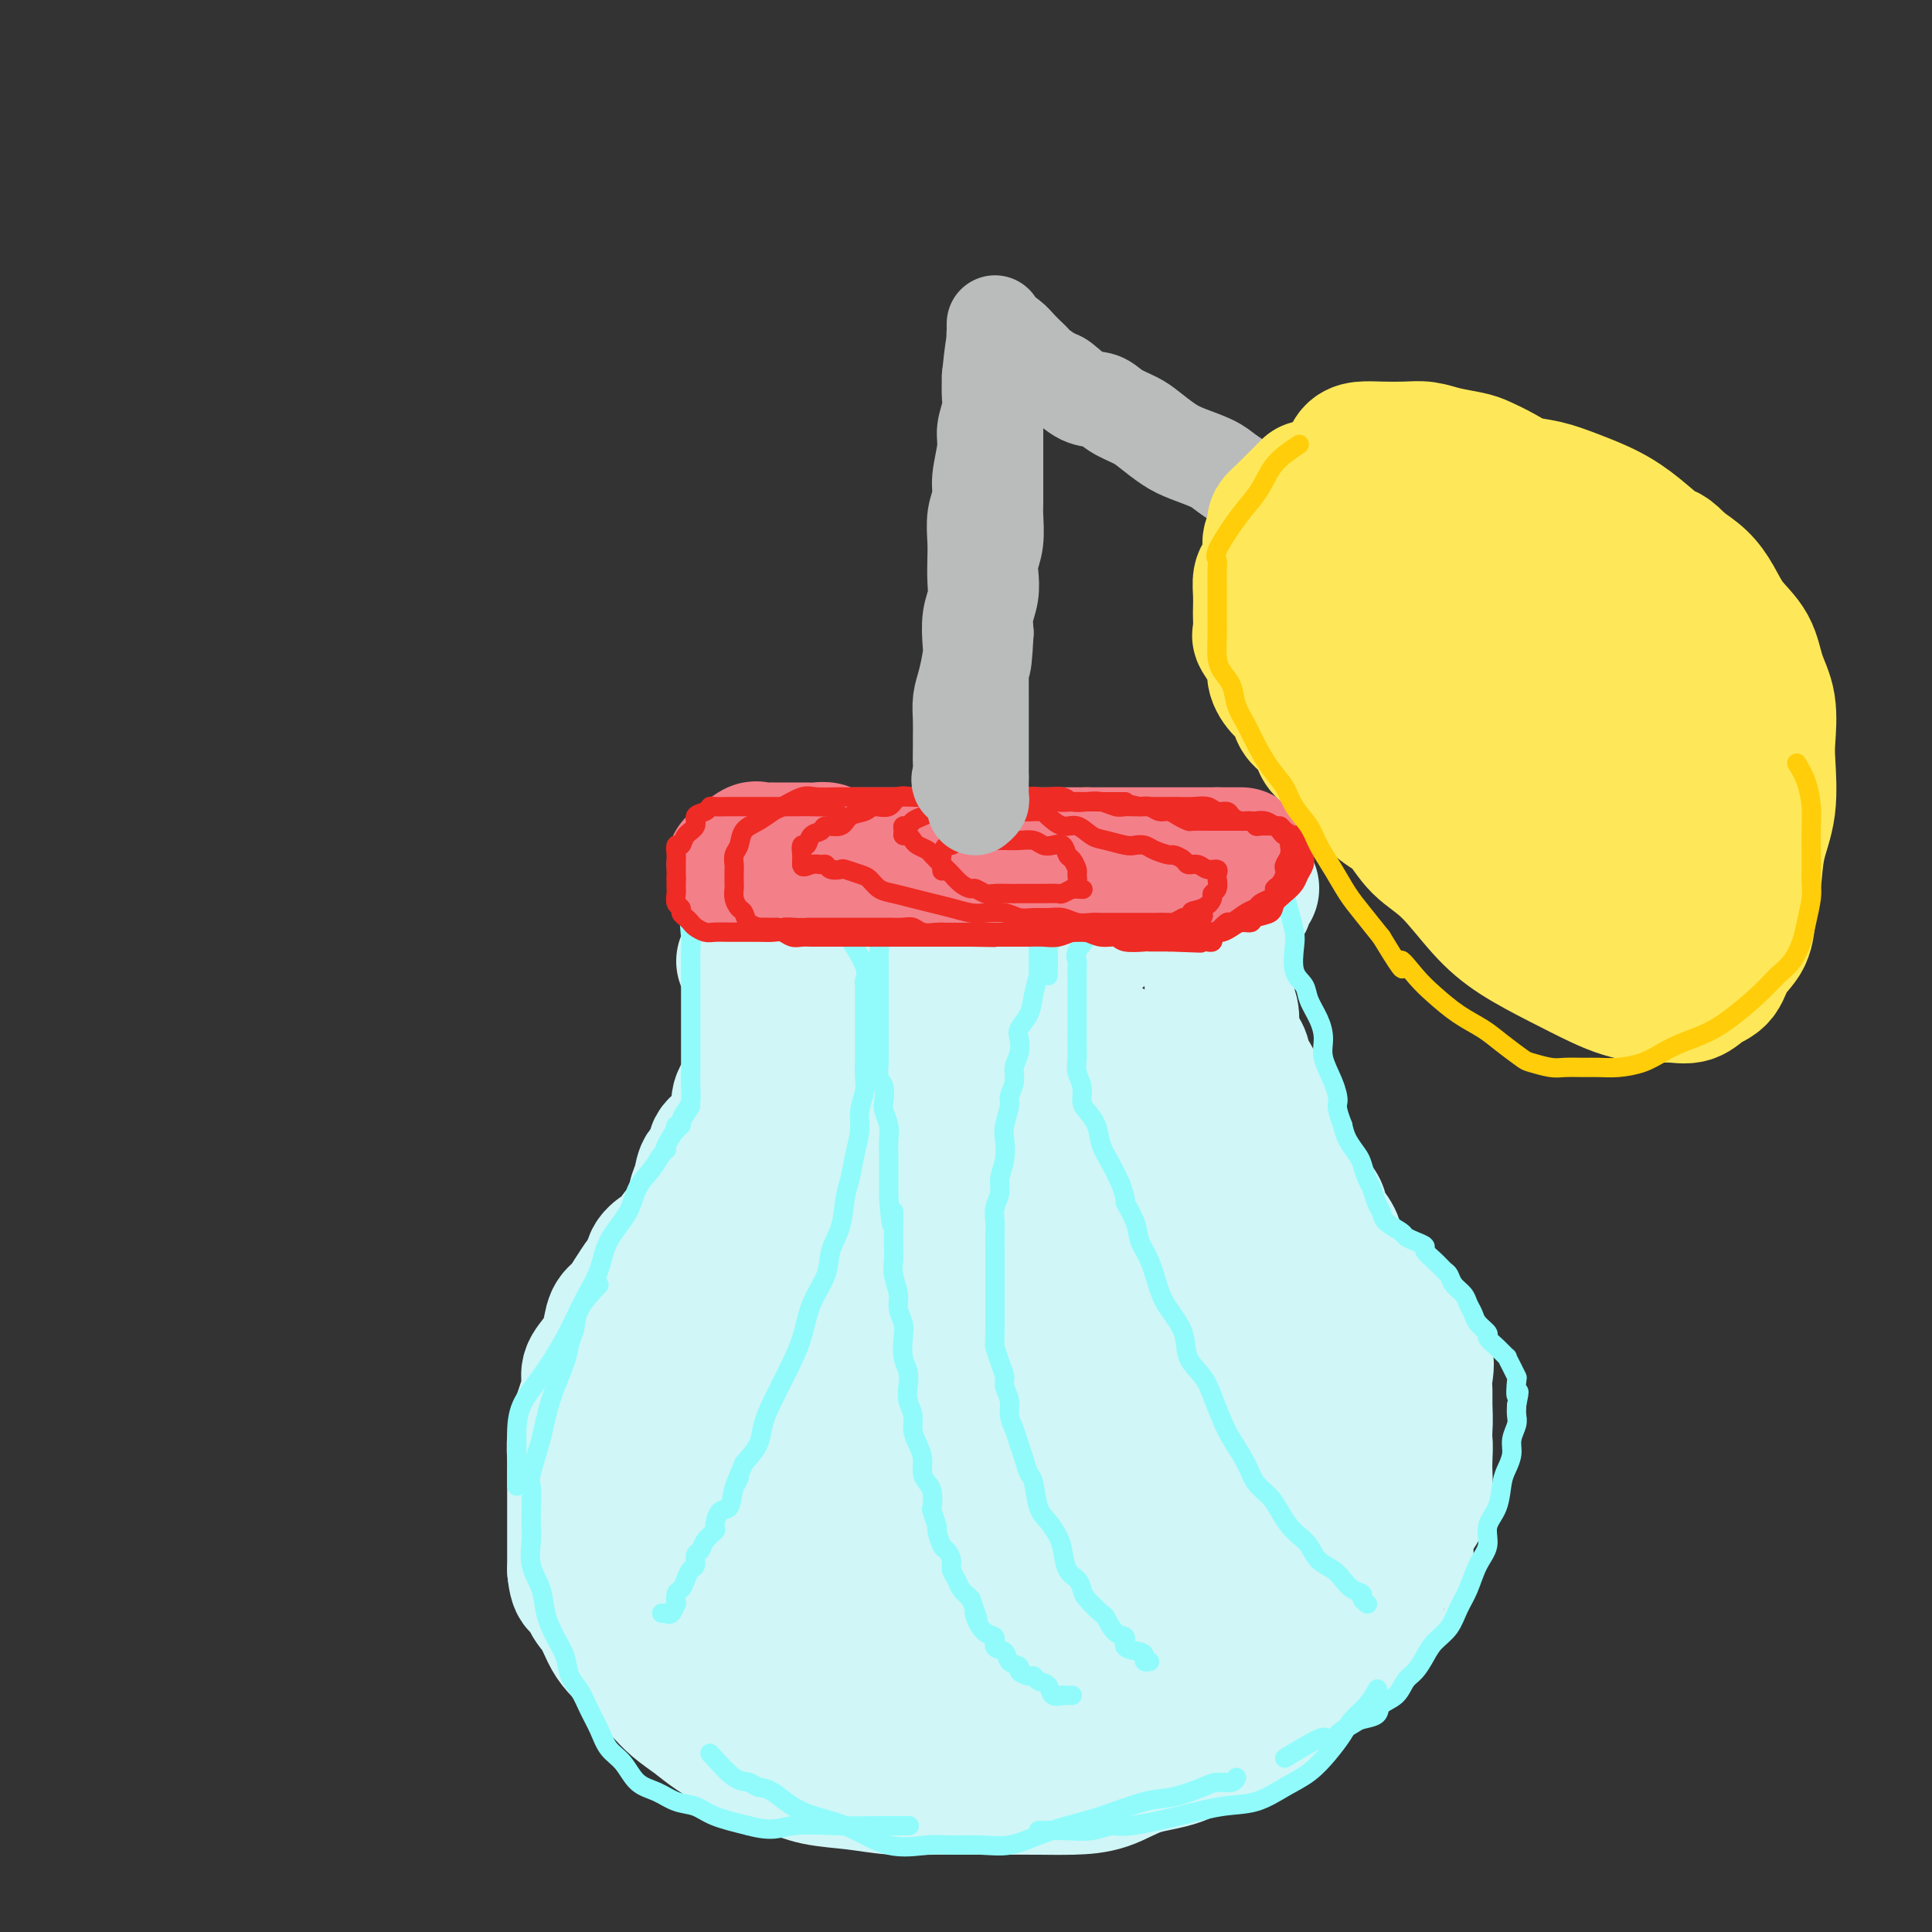 <svg viewBox='0 0 400 400' version='1.1' xmlns='http://www.w3.org/2000/svg' xmlns:xlink='http://www.w3.org/1999/xlink'><rect x="0" y="0" width="400" height="400" fill="#333333" stroke="none"/><g fill='none' stroke='#D0F6F7' stroke-width='28' stroke-linecap='round' stroke-linejoin='round'><path d='M154,199c1.260,1.233 2.520,2.467 3,3c0.480,0.533 0.180,0.366 0,1c-0.180,0.634 -0.241,2.070 0,3c0.241,0.930 0.783,1.354 1,2c0.217,0.646 0.110,1.515 0,2c-0.110,0.485 -0.222,0.585 0,1c0.222,0.415 0.777,1.144 1,2c0.223,0.856 0.113,1.840 0,3c-0.113,1.160 -0.227,2.498 0,3c0.227,0.502 0.797,0.169 1,1c0.203,0.831 0.039,2.828 0,4c-0.039,1.172 0.046,1.521 0,2c-0.046,0.479 -0.223,1.088 0,2c0.223,0.912 0.844,2.127 1,3c0.156,0.873 -0.154,1.403 0,2c0.154,0.597 0.773,1.260 1,2c0.227,0.740 0.061,1.557 0,2c-0.061,0.443 -0.017,0.513 0,1c0.017,0.487 0.006,1.391 0,2c-0.006,0.609 -0.007,0.923 0,1c0.007,0.077 0.021,-0.081 0,0c-0.021,0.081 -0.078,0.403 0,1c0.078,0.597 0.290,1.468 0,2c-0.290,0.532 -1.083,0.723 -2,1c-0.917,0.277 -1.959,0.638 -3,1'/><path d='M157,246c-1.148,0.720 -1.519,1.520 -2,2c-0.481,0.480 -1.071,0.639 -2,1c-0.929,0.361 -2.198,0.923 -3,1c-0.802,0.077 -1.136,-0.330 -2,0c-0.864,0.330 -2.259,1.397 -3,2c-0.741,0.603 -0.828,0.742 -1,1c-0.172,0.258 -0.430,0.634 -1,1c-0.570,0.366 -1.451,0.721 -2,1c-0.549,0.279 -0.766,0.483 -1,1c-0.234,0.517 -0.485,1.349 -1,2c-0.515,0.651 -1.292,1.123 -2,2c-0.708,0.877 -1.345,2.159 -2,3c-0.655,0.841 -1.326,1.242 -2,2c-0.674,0.758 -1.349,1.872 -2,3c-0.651,1.128 -1.278,2.269 -2,3c-0.722,0.731 -1.537,1.051 -2,2c-0.463,0.949 -0.572,2.526 -1,4c-0.428,1.474 -1.175,2.844 -2,4c-0.825,1.156 -1.727,2.097 -2,3c-0.273,0.903 0.085,1.768 0,3c-0.085,1.232 -0.611,2.832 -1,4c-0.389,1.168 -0.640,1.906 -1,3c-0.360,1.094 -0.828,2.546 -1,4c-0.172,1.454 -0.046,2.911 0,4c0.046,1.089 0.012,1.810 0,3c-0.012,1.190 -0.003,2.849 0,4c0.003,1.151 0.001,1.795 0,3c-0.001,1.205 -0.000,2.973 0,4c0.000,1.027 0.000,1.315 0,2c-0.000,0.685 -0.000,1.767 0,3c0.000,1.233 0.000,2.616 0,4'/><path d='M119,325c0.418,4.708 1.462,2.980 2,3c0.538,0.020 0.570,1.790 1,3c0.430,1.210 1.259,1.860 2,3c0.741,1.140 1.395,2.770 2,4c0.605,1.230 1.161,2.062 2,3c0.839,0.938 1.960,1.984 3,3c1.040,1.016 1.998,2.004 3,3c1.002,0.996 2.046,2.000 3,3c0.954,1.000 1.817,1.997 3,3c1.183,1.003 2.685,2.012 4,3c1.315,0.988 2.442,1.956 4,3c1.558,1.044 3.548,2.163 5,3c1.452,0.837 2.367,1.391 4,2c1.633,0.609 3.984,1.274 6,2c2.016,0.726 3.696,1.515 6,2c2.304,0.485 5.233,0.666 8,1c2.767,0.334 5.371,0.822 8,1c2.629,0.178 5.282,0.048 8,0c2.718,-0.048 5.502,-0.014 8,0c2.498,0.014 4.710,0.008 7,0c2.290,-0.008 4.658,-0.017 7,0c2.342,0.017 4.657,0.059 7,0c2.343,-0.059 4.713,-0.219 7,-1c2.287,-0.781 4.492,-2.183 7,-3c2.508,-0.817 5.319,-1.050 8,-2c2.681,-0.950 5.234,-2.616 8,-4c2.766,-1.384 5.747,-2.487 8,-4c2.253,-1.513 3.779,-3.436 6,-5c2.221,-1.564 5.136,-2.767 7,-4c1.864,-1.233 2.675,-2.495 4,-4c1.325,-1.505 3.162,-3.252 5,-5'/><path d='M282,338c3.952,-3.390 2.832,-2.866 3,-4c0.168,-1.134 1.624,-3.927 3,-6c1.376,-2.073 2.673,-3.427 3,-5c0.327,-1.573 -0.315,-3.364 0,-5c0.315,-1.636 1.587,-3.116 2,-5c0.413,-1.884 -0.033,-4.170 0,-6c0.033,-1.830 0.544,-3.202 1,-5c0.456,-1.798 0.857,-4.021 1,-6c0.143,-1.979 0.028,-3.713 0,-5c-0.028,-1.287 0.030,-2.128 0,-3c-0.030,-0.872 -0.147,-1.777 0,-3c0.147,-1.223 0.560,-2.765 0,-4c-0.560,-1.235 -2.091,-2.164 -3,-3c-0.909,-0.836 -1.196,-1.580 -2,-2c-0.804,-0.420 -2.126,-0.515 -3,-1c-0.874,-0.485 -1.301,-1.361 -2,-2c-0.699,-0.639 -1.671,-1.041 -3,-1c-1.329,0.041 -3.017,0.527 -4,0c-0.983,-0.527 -1.262,-2.066 -2,-3c-0.738,-0.934 -1.935,-1.264 -3,-2c-1.065,-0.736 -1.998,-1.877 -3,-3c-1.002,-1.123 -2.074,-2.229 -3,-3c-0.926,-0.771 -1.704,-1.206 -3,-2c-1.296,-0.794 -3.108,-1.945 -4,-3c-0.892,-1.055 -0.865,-2.014 -1,-3c-0.135,-0.986 -0.432,-2.000 -1,-3c-0.568,-1.000 -1.406,-1.986 -2,-3c-0.594,-1.014 -0.943,-2.055 -1,-3c-0.057,-0.945 0.177,-1.793 0,-3c-0.177,-1.207 -0.765,-2.773 -1,-4c-0.235,-1.227 -0.118,-2.113 0,-3'/><path d='M254,234c-0.928,-3.697 -0.249,-1.938 0,-2c0.249,-0.062 0.067,-1.945 0,-3c-0.067,-1.055 -0.018,-1.282 0,-2c0.018,-0.718 0.005,-1.926 0,-3c-0.005,-1.074 -0.001,-2.015 0,-3c0.001,-0.985 0.001,-2.014 0,-3c-0.001,-0.986 -0.001,-1.929 0,-3c0.001,-1.071 0.004,-2.271 0,-3c-0.004,-0.729 -0.015,-0.988 0,-2c0.015,-1.012 0.055,-2.777 0,-4c-0.055,-1.223 -0.204,-1.903 0,-3c0.204,-1.097 0.763,-2.612 1,-4c0.237,-1.388 0.154,-2.648 0,-4c-0.154,-1.352 -0.377,-2.797 0,-4c0.377,-1.203 1.355,-2.165 2,-3c0.645,-0.835 0.955,-1.544 1,-2c0.045,-0.456 -0.177,-0.659 0,-1c0.177,-0.341 0.754,-0.819 1,-1c0.246,-0.181 0.161,-0.063 0,0c-0.161,0.063 -0.398,0.072 -1,0c-0.602,-0.072 -1.571,-0.226 -2,0c-0.429,0.226 -0.319,0.830 -1,1c-0.681,0.170 -2.152,-0.095 -3,0c-0.848,0.095 -1.073,0.551 -2,1c-0.927,0.449 -2.557,0.890 -4,1c-1.443,0.110 -2.698,-0.111 -4,0c-1.302,0.111 -2.651,0.556 -4,1'/><path d='M238,188c-3.582,0.460 -2.537,0.109 -3,0c-0.463,-0.109 -2.433,0.023 -4,0c-1.567,-0.023 -2.729,-0.202 -4,0c-1.271,0.202 -2.650,0.786 -4,1c-1.350,0.214 -2.672,0.057 -4,0c-1.328,-0.057 -2.661,-0.015 -4,0c-1.339,0.015 -2.683,0.003 -4,0c-1.317,-0.003 -2.606,0.003 -4,0c-1.394,-0.003 -2.894,-0.015 -4,0c-1.106,0.015 -1.817,0.057 -3,0c-1.183,-0.057 -2.839,-0.211 -4,0c-1.161,0.211 -1.829,0.789 -3,1c-1.171,0.211 -2.846,0.057 -4,0c-1.154,-0.057 -1.788,-0.015 -3,0c-1.212,0.015 -3.001,0.004 -4,0c-0.999,-0.004 -1.207,-0.001 -2,0c-0.793,0.001 -2.169,0.000 -3,0c-0.831,-0.000 -1.115,0.000 -2,0c-0.885,-0.000 -2.370,-0.000 -3,0c-0.630,0.000 -0.404,0.002 -1,0c-0.596,-0.002 -2.015,-0.007 -3,0c-0.985,0.007 -1.536,0.025 -2,0c-0.464,-0.025 -0.842,-0.092 -1,0c-0.158,0.092 -0.095,0.342 0,1c0.095,0.658 0.221,1.723 0,2c-0.221,0.277 -0.790,-0.233 -1,0c-0.210,0.233 -0.060,1.209 0,2c0.060,0.791 0.030,1.395 0,2'/><path d='M164,197c-0.110,1.419 0.115,1.467 0,2c-0.115,0.533 -0.570,1.551 -1,2c-0.430,0.449 -0.836,0.328 -1,1c-0.164,0.672 -0.085,2.137 0,3c0.085,0.863 0.178,1.123 0,2c-0.178,0.877 -0.626,2.370 -1,3c-0.374,0.630 -0.673,0.398 -1,1c-0.327,0.602 -0.683,2.038 -1,3c-0.317,0.962 -0.595,1.451 -1,2c-0.405,0.549 -0.935,1.157 -1,2c-0.065,0.843 0.337,1.921 0,3c-0.337,1.079 -1.413,2.161 -2,3c-0.587,0.839 -0.684,1.436 -1,2c-0.316,0.564 -0.849,1.094 -1,2c-0.151,0.906 0.081,2.187 0,3c-0.081,0.813 -0.473,1.158 -1,2c-0.527,0.842 -1.187,2.182 -2,3c-0.813,0.818 -1.777,1.115 -2,2c-0.223,0.885 0.295,2.359 0,3c-0.295,0.641 -1.401,0.450 -2,1c-0.599,0.550 -0.689,1.843 -1,3c-0.311,1.157 -0.843,2.179 -1,3c-0.157,0.821 0.061,1.442 0,2c-0.061,0.558 -0.400,1.052 -1,2c-0.600,0.948 -1.461,2.351 -2,3c-0.539,0.649 -0.756,0.544 -1,1c-0.244,0.456 -0.516,1.473 -1,2c-0.484,0.527 -1.181,0.564 -2,1c-0.819,0.436 -1.759,1.271 -2,2c-0.241,0.729 0.217,1.351 0,2c-0.217,0.649 -1.108,1.324 -2,2'/><path d='M133,265c-3.576,5.836 -2.516,3.424 -2,3c0.516,-0.424 0.488,1.138 0,2c-0.488,0.862 -1.436,1.023 -2,2c-0.564,0.977 -0.742,2.770 -1,4c-0.258,1.230 -0.595,1.897 -1,3c-0.405,1.103 -0.879,2.643 -1,4c-0.121,1.357 0.111,2.532 0,4c-0.111,1.468 -0.566,3.228 -1,5c-0.434,1.772 -0.848,3.555 -1,5c-0.152,1.445 -0.041,2.553 0,4c0.041,1.447 0.011,3.234 0,5c-0.011,1.766 -0.005,3.511 0,5c0.005,1.489 0.008,2.722 0,4c-0.008,1.278 -0.028,2.600 0,4c0.028,1.400 0.105,2.879 0,4c-0.105,1.121 -0.390,1.885 0,3c0.390,1.115 1.456,2.583 2,4c0.544,1.417 0.566,2.783 1,4c0.434,1.217 1.279,2.283 2,3c0.721,0.717 1.319,1.083 2,2c0.681,0.917 1.445,2.385 2,3c0.555,0.615 0.902,0.376 2,1c1.098,0.624 2.947,2.111 4,3c1.053,0.889 1.308,1.179 2,2c0.692,0.821 1.819,2.174 3,3c1.181,0.826 2.415,1.125 4,2c1.585,0.875 3.521,2.326 5,3c1.479,0.674 2.499,0.573 4,1c1.501,0.427 3.481,1.384 5,2c1.519,0.616 2.577,0.890 4,1c1.423,0.110 3.212,0.055 5,0'/><path d='M171,360c4.776,1.619 3.217,1.166 4,1c0.783,-0.166 3.907,-0.043 6,0c2.093,0.043 3.156,0.008 5,0c1.844,-0.008 4.468,0.011 7,0c2.532,-0.011 4.970,-0.052 7,0c2.030,0.052 3.651,0.198 6,0c2.349,-0.198 5.426,-0.738 8,-1c2.574,-0.262 4.646,-0.244 7,-1c2.354,-0.756 4.992,-2.286 7,-3c2.008,-0.714 3.387,-0.613 5,-1c1.613,-0.387 3.460,-1.262 5,-2c1.540,-0.738 2.773,-1.338 4,-2c1.227,-0.662 2.449,-1.387 4,-2c1.551,-0.613 3.431,-1.113 5,-2c1.569,-0.887 2.828,-2.161 4,-3c1.172,-0.839 2.257,-1.243 3,-2c0.743,-0.757 1.142,-1.869 2,-3c0.858,-1.131 2.173,-2.283 3,-3c0.827,-0.717 1.166,-1.001 2,-2c0.834,-0.999 2.163,-2.714 3,-4c0.837,-1.286 1.183,-2.144 2,-3c0.817,-0.856 2.107,-1.712 3,-3c0.893,-1.288 1.390,-3.009 2,-4c0.610,-0.991 1.333,-1.253 2,-2c0.667,-0.747 1.278,-1.981 2,-3c0.722,-1.019 1.556,-1.824 2,-3c0.444,-1.176 0.497,-2.724 1,-4c0.503,-1.276 1.454,-2.280 2,-3c0.546,-0.720 0.685,-1.155 1,-2c0.315,-0.845 0.804,-2.098 1,-3c0.196,-0.902 0.098,-1.451 0,-2'/><path d='M286,298c2.011,-4.316 0.540,-2.106 0,-2c-0.540,0.106 -0.149,-1.892 0,-3c0.149,-1.108 0.056,-1.327 0,-2c-0.056,-0.673 -0.075,-1.799 0,-3c0.075,-1.201 0.246,-2.476 0,-3c-0.246,-0.524 -0.907,-0.296 -1,-1c-0.093,-0.704 0.383,-2.338 0,-3c-0.383,-0.662 -1.626,-0.351 -2,-1c-0.374,-0.649 0.120,-2.258 0,-3c-0.120,-0.742 -0.855,-0.617 -1,-1c-0.145,-0.383 0.298,-1.272 0,-2c-0.298,-0.728 -1.338,-1.293 -2,-2c-0.662,-0.707 -0.946,-1.554 -1,-2c-0.054,-0.446 0.122,-0.489 0,-1c-0.122,-0.511 -0.543,-1.489 -1,-2c-0.457,-0.511 -0.950,-0.554 -1,-1c-0.050,-0.446 0.342,-1.293 0,-2c-0.342,-0.707 -1.419,-1.274 -2,-2c-0.581,-0.726 -0.666,-1.612 -1,-2c-0.334,-0.388 -0.915,-0.278 -1,-1c-0.085,-0.722 0.328,-2.275 0,-3c-0.328,-0.725 -1.398,-0.621 -2,-1c-0.602,-0.379 -0.738,-1.241 -1,-2c-0.262,-0.759 -0.651,-1.415 -1,-2c-0.349,-0.585 -0.657,-1.099 -1,-2c-0.343,-0.901 -0.721,-2.187 -1,-3c-0.279,-0.813 -0.459,-1.151 -1,-2c-0.541,-0.849 -1.444,-2.207 -2,-3c-0.556,-0.793 -0.765,-1.021 -1,-2c-0.235,-0.979 -0.496,-2.708 -1,-4c-0.504,-1.292 -1.252,-2.146 -2,-3'/><path d='M260,232c-3.753,-8.261 -0.637,-4.415 0,-4c0.637,0.415 -1.205,-2.603 -2,-4c-0.795,-1.397 -0.542,-1.173 -1,-2c-0.458,-0.827 -1.628,-2.704 -2,-4c-0.372,-1.296 0.054,-2.009 0,-3c-0.054,-0.991 -0.589,-2.259 -1,-3c-0.411,-0.741 -0.699,-0.953 -1,-2c-0.301,-1.047 -0.617,-2.927 -1,-4c-0.383,-1.073 -0.834,-1.338 -1,-2c-0.166,-0.662 -0.045,-1.722 0,-2c0.045,-0.278 0.016,0.224 0,0c-0.016,-0.224 -0.020,-1.175 0,-2c0.020,-0.825 0.064,-1.526 0,-1c-0.064,0.526 -0.237,2.278 0,3c0.237,0.722 0.885,0.412 1,1c0.115,0.588 -0.302,2.072 0,3c0.302,0.928 1.322,1.300 2,2c0.678,0.700 1.013,1.727 1,3c-0.013,1.273 -0.374,2.792 0,4c0.374,1.208 1.484,2.105 2,3c0.516,0.895 0.439,1.790 1,3c0.561,1.210 1.758,2.737 2,4c0.242,1.263 -0.473,2.263 0,3c0.473,0.737 2.135,1.211 3,2c0.865,0.789 0.932,1.895 1,3'/><path d='M264,233c2.124,6.083 0.935,4.291 1,4c0.065,-0.291 1.383,0.918 2,2c0.617,1.082 0.531,2.036 1,3c0.469,0.964 1.491,1.938 2,3c0.509,1.062 0.504,2.213 1,3c0.496,0.787 1.494,1.211 2,2c0.506,0.789 0.520,1.943 1,3c0.480,1.057 1.426,2.016 2,3c0.574,0.984 0.777,1.992 1,3c0.223,1.008 0.465,2.017 1,3c0.535,0.983 1.363,1.942 2,3c0.637,1.058 1.083,2.216 2,3c0.917,0.784 2.307,1.195 3,2c0.693,0.805 0.691,2.004 1,3c0.309,0.996 0.930,1.788 2,3c1.070,1.212 2.591,2.844 3,4c0.409,1.156 -0.293,1.834 0,3c0.293,1.166 1.581,2.819 2,4c0.419,1.181 -0.031,1.891 0,3c0.031,1.109 0.545,2.617 1,4c0.455,1.383 0.852,2.642 1,4c0.148,1.358 0.046,2.814 0,4c-0.046,1.186 -0.038,2.103 0,3c0.038,0.897 0.105,1.773 0,3c-0.105,1.227 -0.383,2.804 -1,4c-0.617,1.196 -1.572,2.012 -2,3c-0.428,0.988 -0.330,2.149 -1,3c-0.670,0.851 -2.107,1.393 -3,2c-0.893,0.607 -1.240,1.279 -2,2c-0.760,0.721 -1.931,1.492 -3,2c-1.069,0.508 -2.034,0.754 -3,1'/><path d='M280,325c-1.989,1.201 -1.463,0.703 -2,1c-0.537,0.297 -2.138,1.389 -3,2c-0.862,0.611 -0.986,0.741 -2,1c-1.014,0.259 -2.917,0.648 -4,1c-1.083,0.352 -1.346,0.669 -2,1c-0.654,0.331 -1.700,0.677 -3,1c-1.300,0.323 -2.856,0.621 -4,1c-1.144,0.379 -1.877,0.837 -3,1c-1.123,0.163 -2.637,0.030 -4,0c-1.363,-0.030 -2.575,0.045 -4,0c-1.425,-0.045 -3.064,-0.208 -5,0c-1.936,0.208 -4.171,0.788 -6,1c-1.829,0.212 -3.253,0.057 -5,0c-1.747,-0.057 -3.818,-0.015 -6,0c-2.182,0.015 -4.476,0.004 -7,0c-2.524,-0.004 -5.279,-0.000 -8,0c-2.721,0.000 -5.408,-0.002 -8,0c-2.592,0.002 -5.089,0.010 -8,0c-2.911,-0.010 -6.236,-0.039 -9,0c-2.764,0.039 -4.966,0.144 -7,0c-2.034,-0.144 -3.901,-0.538 -6,-1c-2.099,-0.462 -4.429,-0.993 -6,-1c-1.571,-0.007 -2.382,0.509 -6,-4c-3.618,-4.509 -10.043,-14.044 -14,-20c-3.957,-5.956 -5.447,-8.334 -6,-10c-0.553,-1.666 -0.170,-2.619 0,-4c0.170,-1.381 0.126,-3.191 0,-5c-0.126,-1.809 -0.333,-3.619 0,-5c0.333,-1.381 1.205,-2.333 2,-3c0.795,-0.667 1.513,-1.048 3,-2c1.487,-0.952 3.744,-2.476 6,-4'/><path d='M153,276c3.193,-2.194 5.675,-3.179 9,-4c3.325,-0.821 7.494,-1.477 11,-2c3.506,-0.523 6.351,-0.911 8,0c1.649,0.911 2.104,3.123 3,5c0.896,1.877 2.235,3.421 3,5c0.765,1.579 0.958,3.195 1,5c0.042,1.805 -0.065,3.800 0,6c0.065,2.200 0.302,4.605 -1,7c-1.302,2.395 -4.142,4.780 -7,7c-2.858,2.220 -5.732,4.277 -9,6c-3.268,1.723 -6.929,3.113 -9,4c-2.071,0.887 -2.553,1.269 -3,1c-0.447,-0.269 -0.861,-1.191 -1,-3c-0.139,-1.809 -0.004,-4.505 0,-8c0.004,-3.495 -0.122,-7.788 0,-13c0.122,-5.212 0.494,-11.344 2,-17c1.506,-5.656 4.148,-10.838 8,-16c3.852,-5.162 8.914,-10.305 14,-13c5.086,-2.695 10.195,-2.942 15,-3c4.805,-0.058 9.307,0.073 12,3c2.693,2.927 3.576,8.649 4,15c0.424,6.351 0.389,13.331 -2,21c-2.389,7.669 -7.133,16.026 -12,24c-4.867,7.974 -9.857,15.566 -15,21c-5.143,5.434 -10.440,8.711 -15,11c-4.560,2.289 -8.385,3.590 -12,2c-3.615,-1.590 -7.021,-6.073 -9,-11c-1.979,-4.927 -2.530,-10.300 -3,-17c-0.470,-6.700 -0.857,-14.727 1,-23c1.857,-8.273 5.959,-16.792 10,-24c4.041,-7.208 8.020,-13.104 12,-19'/><path d='M168,246c6.331,-9.142 11.160,-10.499 16,-12c4.840,-1.501 9.691,-3.148 13,-4c3.309,-0.852 5.076,-0.911 7,1c1.924,1.911 4.006,5.791 5,10c0.994,4.209 0.901,8.746 0,14c-0.901,5.254 -2.610,11.224 -5,18c-2.390,6.776 -5.459,14.359 -9,21c-3.541,6.641 -7.553,12.340 -11,16c-3.447,3.660 -6.330,5.281 -9,6c-2.670,0.719 -5.127,0.535 -7,-2c-1.873,-2.535 -3.162,-7.421 -4,-13c-0.838,-5.579 -1.224,-11.851 -1,-19c0.224,-7.149 1.059,-15.173 4,-23c2.941,-7.827 7.986,-15.455 13,-22c5.014,-6.545 9.995,-12.007 15,-17c5.005,-4.993 10.034,-9.519 14,-12c3.966,-2.481 6.867,-2.919 9,-3c2.133,-0.081 3.496,0.194 4,3c0.504,2.806 0.150,8.144 0,14c-0.150,5.856 -0.096,12.229 -2,19c-1.904,6.771 -5.766,13.940 -10,21c-4.234,7.060 -8.839,14.012 -13,19c-4.161,4.988 -7.876,8.012 -11,10c-3.124,1.988 -5.656,2.938 -8,2c-2.344,-0.938 -4.500,-3.765 -6,-8c-1.500,-4.235 -2.343,-9.878 -3,-16c-0.657,-6.122 -1.126,-12.723 -1,-19c0.126,-6.277 0.848,-12.229 3,-18c2.152,-5.771 5.733,-11.361 9,-16c3.267,-4.639 6.219,-8.325 9,-11c2.781,-2.675 5.390,-4.337 8,-6'/><path d='M197,199c3.945,-2.752 5.309,-1.131 7,0c1.691,1.131 3.711,1.771 5,3c1.289,1.229 1.849,3.048 2,6c0.151,2.952 -0.108,7.036 0,12c0.108,4.964 0.581,10.808 -1,17c-1.581,6.192 -5.217,12.732 -8,19c-2.783,6.268 -4.713,12.265 -7,16c-2.287,3.735 -4.931,5.209 -7,6c-2.069,0.791 -3.562,0.899 -5,-1c-1.438,-1.899 -2.821,-5.805 -4,-10c-1.179,-4.195 -2.155,-8.680 -3,-13c-0.845,-4.320 -1.559,-8.477 -2,-13c-0.441,-4.523 -0.611,-9.412 0,-13c0.611,-3.588 2.002,-5.875 4,-9c1.998,-3.125 4.604,-7.089 8,-10c3.396,-2.911 7.582,-4.770 11,-6c3.418,-1.230 6.069,-1.831 9,-1c2.931,0.831 6.143,3.093 9,7c2.857,3.907 5.360,9.457 7,16c1.640,6.543 2.416,14.079 3,23c0.584,8.921 0.975,19.227 0,28c-0.975,8.773 -3.315,16.013 -6,23c-2.685,6.987 -5.714,13.721 -9,18c-3.286,4.279 -6.828,6.103 -9,7c-2.172,0.897 -2.976,0.867 -4,-1c-1.024,-1.867 -2.270,-5.571 -3,-10c-0.730,-4.429 -0.944,-9.582 -1,-15c-0.056,-5.418 0.047,-11.102 0,-17c-0.047,-5.898 -0.243,-12.011 1,-18c1.243,-5.989 3.927,-11.854 7,-17c3.073,-5.146 6.537,-9.573 10,-14'/><path d='M211,232c4.510,-6.846 7.285,-8.460 10,-10c2.715,-1.540 5.368,-3.007 7,-4c1.632,-0.993 2.241,-1.514 3,0c0.759,1.514 1.667,5.061 2,10c0.333,4.939 0.089,11.269 0,18c-0.089,6.731 -0.023,13.863 0,22c0.023,8.137 0.005,17.279 -1,25c-1.005,7.721 -2.995,14.020 -4,19c-1.005,4.980 -1.023,8.640 -1,8c0.023,-0.640 0.087,-5.581 1,-10c0.913,-4.419 2.675,-8.317 4,-13c1.325,-4.683 2.212,-10.152 3,-16c0.788,-5.848 1.475,-12.074 2,-18c0.525,-5.926 0.888,-11.552 1,-17c0.112,-5.448 -0.027,-10.719 0,-15c0.027,-4.281 0.218,-7.573 0,-9c-0.218,-1.427 -0.847,-0.988 -1,-1c-0.153,-0.012 0.168,-0.475 0,0c-0.168,0.475 -0.827,1.889 -1,5c-0.173,3.111 0.139,7.918 0,13c-0.139,5.082 -0.728,10.440 -1,17c-0.272,6.560 -0.228,14.323 0,21c0.228,6.677 0.639,12.269 1,17c0.361,4.731 0.670,8.602 2,11c1.330,2.398 3.681,3.322 5,4c1.319,0.678 1.608,1.110 3,1c1.392,-0.110 3.889,-0.761 5,-2c1.111,-1.239 0.838,-3.064 1,-5c0.162,-1.936 0.761,-3.982 1,-7c0.239,-3.018 0.120,-7.009 0,-11'/><path d='M253,285c0.293,-5.281 0.024,-6.982 0,-9c-0.024,-2.018 0.196,-4.352 0,-6c-0.196,-1.648 -0.809,-2.610 -1,-2c-0.191,0.610 0.038,2.790 0,5c-0.038,2.210 -0.345,4.448 0,8c0.345,3.552 1.342,8.417 2,13c0.658,4.583 0.977,8.883 2,12c1.023,3.117 2.750,5.049 4,6c1.250,0.951 2.023,0.920 3,1c0.977,0.080 2.156,0.271 3,-1c0.844,-1.271 1.352,-4.005 2,-7c0.648,-2.995 1.436,-6.252 2,-10c0.564,-3.748 0.904,-7.987 1,-12c0.096,-4.013 -0.052,-7.799 0,-11c0.052,-3.201 0.303,-5.818 0,-7c-0.303,-1.182 -1.160,-0.928 -2,-1c-0.840,-0.072 -1.662,-0.469 -3,0c-1.338,0.469 -3.192,1.804 -5,4c-1.808,2.196 -3.568,5.253 -5,8c-1.432,2.747 -2.535,5.183 -4,9c-1.465,3.817 -3.293,9.013 -5,13c-1.707,3.987 -3.292,6.764 -5,8c-1.708,1.236 -3.540,0.932 -5,1c-1.460,0.068 -2.550,0.510 -4,0c-1.450,-0.510 -3.262,-1.971 -5,-4c-1.738,-2.029 -3.404,-4.626 -5,-7c-1.596,-2.374 -3.122,-4.524 -5,-7c-1.878,-2.476 -4.108,-5.279 -6,-8c-1.892,-2.721 -3.446,-5.361 -5,-8'/><path d='M207,273c-3.953,-6.140 -3.334,-6.491 -4,-8c-0.666,-1.509 -2.617,-4.178 -4,-7c-1.383,-2.822 -2.199,-5.797 -3,-8c-0.801,-2.203 -1.589,-3.633 -3,-5c-1.411,-1.367 -3.447,-2.671 -5,-4c-1.553,-1.329 -2.625,-2.685 -4,-4c-1.375,-1.315 -3.055,-2.590 -4,-4c-0.945,-1.410 -1.157,-2.955 -2,-4c-0.843,-1.045 -2.319,-1.589 -3,-2c-0.681,-0.411 -0.569,-0.687 -1,-1c-0.431,-0.313 -1.407,-0.661 -2,-1c-0.593,-0.339 -0.803,-0.669 -1,-1c-0.197,-0.331 -0.382,-0.662 -1,-1c-0.618,-0.338 -1.668,-0.681 -2,-1c-0.332,-0.319 0.056,-0.613 0,-1c-0.056,-0.387 -0.554,-0.866 -1,-1c-0.446,-0.134 -0.841,0.077 -1,0c-0.159,-0.077 -0.084,-0.443 0,-1c0.084,-0.557 0.176,-1.304 0,-2c-0.176,-0.696 -0.621,-1.342 -1,-2c-0.379,-0.658 -0.693,-1.327 -1,-2c-0.307,-0.673 -0.608,-1.349 -1,-2c-0.392,-0.651 -0.876,-1.278 -1,-2c-0.124,-0.722 0.111,-1.541 0,-2c-0.111,-0.459 -0.568,-0.560 -1,-1c-0.432,-0.440 -0.837,-1.221 -1,-2c-0.163,-0.779 -0.082,-1.557 0,-2c0.082,-0.443 0.166,-0.552 0,-1c-0.166,-0.448 -0.583,-1.236 -1,-2c-0.417,-0.764 -0.833,-1.504 -1,-2c-0.167,-0.496 -0.083,-0.748 0,-1'/><path d='M158,196c-1.238,-3.963 -0.331,-2.371 0,-2c0.331,0.371 0.088,-0.479 0,-1c-0.088,-0.521 -0.021,-0.714 0,-1c0.021,-0.286 -0.006,-0.665 0,-1c0.006,-0.335 0.043,-0.626 0,-1c-0.043,-0.374 -0.165,-0.832 0,-1c0.165,-0.168 0.618,-0.045 1,0c0.382,0.045 0.694,0.012 1,0c0.306,-0.012 0.607,-0.003 1,0c0.393,0.003 0.879,-0.000 1,0c0.121,0.000 -0.123,0.004 0,0c0.123,-0.004 0.613,-0.015 1,0c0.387,0.015 0.670,0.057 1,0c0.330,-0.057 0.706,-0.211 1,0c0.294,0.211 0.505,0.789 1,1c0.495,0.211 1.274,0.057 2,0c0.726,-0.057 1.401,-0.015 2,0c0.599,0.015 1.123,0.004 2,0c0.877,-0.004 2.108,-0.001 3,0c0.892,0.001 1.446,0.001 2,0'/><path d='M177,190c3.059,0.094 2.705,-0.171 3,0c0.295,0.171 1.238,0.778 2,1c0.762,0.222 1.343,0.060 2,0c0.657,-0.060 1.389,-0.016 2,0c0.611,0.016 1.102,0.005 2,0c0.898,-0.005 2.203,-0.002 3,0c0.797,0.002 1.086,0.004 2,0c0.914,-0.004 2.451,-0.015 3,0c0.549,0.015 0.109,0.057 1,0c0.891,-0.057 3.114,-0.211 4,0c0.886,0.211 0.435,0.789 1,1c0.565,0.211 2.146,0.057 3,0c0.854,-0.057 0.982,-0.016 2,0c1.018,0.016 2.925,0.008 4,0c1.075,-0.008 1.317,-0.016 2,0c0.683,0.016 1.807,0.056 3,0c1.193,-0.056 2.457,-0.207 3,0c0.543,0.207 0.367,0.774 1,1c0.633,0.226 2.077,0.112 3,0c0.923,-0.112 1.325,-0.223 2,0c0.675,0.223 1.621,0.778 2,1c0.379,0.222 0.189,0.111 0,0'/></g>
<g fill='none' stroke='#91FBFB' stroke-width='4' stroke-linecap='round' stroke-linejoin='round'><path d='M146,186c-1.268,0.779 -2.536,1.558 -3,3c-0.464,1.442 -0.124,3.547 0,5c0.124,1.453 0.033,2.254 0,3c-0.033,0.746 -0.009,1.438 0,3c0.009,1.562 0.002,3.993 0,6c-0.002,2.007 -0.001,3.590 0,5c0.001,1.410 0.001,2.647 0,4c-0.001,1.353 -0.003,2.824 0,4c0.003,1.176 0.011,2.059 0,3c-0.011,0.941 -0.040,1.941 0,3c0.040,1.059 0.151,2.178 0,3c-0.151,0.822 -0.562,1.348 -1,2c-0.438,0.652 -0.902,1.429 -1,2c-0.098,0.571 0.170,0.937 0,1c-0.170,0.063 -0.776,-0.175 -1,0c-0.224,0.175 -0.064,0.764 0,1c0.064,0.236 0.032,0.118 0,0'/><path d='M143,229c-2.133,3.280 -4.267,6.561 -5,8c-0.733,1.439 -0.067,1.037 0,1c0.067,-0.037 -0.465,0.291 -1,1c-0.535,0.709 -1.073,1.798 -2,3c-0.927,1.202 -2.243,2.517 -3,4c-0.757,1.483 -0.956,3.135 -2,5c-1.044,1.865 -2.932,3.943 -4,6c-1.068,2.057 -1.316,4.092 -2,6c-0.684,1.908 -1.805,3.687 -3,6c-1.195,2.313 -2.464,5.158 -4,8c-1.536,2.842 -3.340,5.681 -5,8c-1.660,2.319 -3.177,4.118 -4,6c-0.823,1.882 -0.953,3.847 -1,5c-0.047,1.153 -0.013,1.495 0,2c0.013,0.505 0.003,1.175 0,3c-0.003,1.825 -0.001,4.807 0,6c0.001,1.193 0.000,0.596 0,0'/><path d='M124,266c-1.605,1.733 -3.210,3.465 -4,5c-0.790,1.535 -0.763,2.872 -1,4c-0.237,1.128 -0.736,2.046 -1,3c-0.264,0.954 -0.291,1.945 -1,4c-0.709,2.055 -2.099,5.175 -3,8c-0.901,2.825 -1.313,5.355 -2,8c-0.687,2.645 -1.648,5.406 -2,7c-0.352,1.594 -0.096,2.022 0,3c0.096,0.978 0.033,2.508 0,4c-0.033,1.492 -0.035,2.947 0,4c0.035,1.053 0.106,1.706 0,3c-0.106,1.294 -0.389,3.230 0,5c0.389,1.770 1.451,3.373 2,5c0.549,1.627 0.584,3.277 1,5c0.416,1.723 1.214,3.517 2,5c0.786,1.483 1.562,2.654 2,4c0.438,1.346 0.539,2.867 1,4c0.461,1.133 1.281,1.877 2,3c0.719,1.123 1.335,2.626 2,4c0.665,1.374 1.377,2.619 2,4c0.623,1.381 1.156,2.899 2,4c0.844,1.101 2.000,1.786 3,3c1.000,1.214 1.843,2.958 3,4c1.157,1.042 2.628,1.381 4,2c1.372,0.619 2.646,1.516 4,2c1.354,0.484 2.788,0.553 4,1c1.212,0.447 2.204,1.270 4,2c1.796,0.730 4.398,1.365 7,2'/><path d='M155,378c5.090,1.392 6.313,0.373 9,0c2.687,-0.373 6.836,-0.100 10,0c3.164,0.100 5.343,0.027 7,0c1.657,-0.027 2.792,-0.007 4,0c1.208,0.007 2.488,0.002 3,0c0.512,-0.002 0.256,-0.001 0,0'/><path d='M147,363c1.819,2.030 3.637,4.060 5,5c1.363,0.940 2.269,0.791 3,1c0.731,0.209 1.287,0.775 2,1c0.713,0.225 1.583,0.109 3,1c1.417,0.891 3.381,2.789 6,4c2.619,1.211 5.893,1.736 9,3c3.107,1.264 6.048,3.269 9,4c2.952,0.731 5.915,0.190 8,0c2.085,-0.190 3.290,-0.029 5,0c1.710,0.029 3.923,-0.074 6,0c2.077,0.074 4.018,0.324 6,0c1.982,-0.324 4.005,-1.224 6,-2c1.995,-0.776 3.963,-1.430 6,-2c2.037,-0.570 4.144,-1.057 7,-2c2.856,-0.943 6.460,-2.343 9,-3c2.540,-0.657 4.015,-0.572 6,-1c1.985,-0.428 4.479,-1.369 6,-2c1.521,-0.631 2.067,-0.953 3,-1c0.933,-0.047 2.251,0.180 3,0c0.749,-0.180 0.928,-0.766 1,-1c0.072,-0.234 0.036,-0.117 0,0'/><path d='M215,379c2.076,-0.034 4.152,-0.067 6,0c1.848,0.067 3.468,0.235 5,0c1.532,-0.235 2.974,-0.873 4,-1c1.026,-0.127 1.634,0.258 4,0c2.366,-0.258 6.488,-1.159 10,-2c3.512,-0.841 6.414,-1.620 9,-2c2.586,-0.380 4.857,-0.359 7,-1c2.143,-0.641 4.159,-1.942 6,-3c1.841,-1.058 3.508,-1.871 5,-3c1.492,-1.129 2.810,-2.573 4,-4c1.190,-1.427 2.253,-2.838 3,-4c0.747,-1.162 1.180,-2.074 2,-3c0.820,-0.926 2.029,-1.865 3,-3c0.971,-1.135 1.706,-2.467 2,-3c0.294,-0.533 0.147,-0.266 0,0'/><path d='M266,364c2.799,-1.686 5.597,-3.373 7,-4c1.403,-0.627 1.410,-0.196 2,0c0.590,0.196 1.763,0.155 2,0c0.237,-0.155 -0.461,-0.426 0,-1c0.461,-0.574 2.081,-1.451 3,-2c0.919,-0.549 1.138,-0.770 2,-1c0.862,-0.230 2.366,-0.469 3,-1c0.634,-0.531 0.397,-1.352 1,-2c0.603,-0.648 2.047,-1.121 3,-2c0.953,-0.879 1.414,-2.163 2,-3c0.586,-0.837 1.298,-1.228 2,-2c0.702,-0.772 1.396,-1.927 2,-3c0.604,-1.073 1.120,-2.065 2,-3c0.880,-0.935 2.125,-1.814 3,-3c0.875,-1.186 1.381,-2.680 2,-4c0.619,-1.320 1.349,-2.466 2,-4c0.651,-1.534 1.221,-3.457 2,-5c0.779,-1.543 1.767,-2.706 2,-4c0.233,-1.294 -0.287,-2.720 0,-4c0.287,-1.280 1.382,-2.415 2,-4c0.618,-1.585 0.758,-3.622 1,-5c0.242,-1.378 0.587,-2.098 1,-3c0.413,-0.902 0.895,-1.985 1,-3c0.105,-1.015 -0.168,-1.963 0,-3c0.168,-1.037 0.776,-2.164 1,-3c0.224,-0.836 0.064,-1.382 0,-2c-0.064,-0.618 -0.032,-1.309 0,-2'/><path d='M314,291c0.931,-4.767 0.259,-2.185 0,-2c-0.259,0.185 -0.107,-2.026 0,-3c0.107,-0.974 0.167,-0.712 0,-1c-0.167,-0.288 -0.560,-1.128 -1,-2c-0.440,-0.872 -0.925,-1.777 -1,-2c-0.075,-0.223 0.260,0.236 0,0c-0.260,-0.236 -1.116,-1.165 -2,-2c-0.884,-0.835 -1.795,-1.575 -2,-2c-0.205,-0.425 0.297,-0.537 0,-1c-0.297,-0.463 -1.393,-1.279 -2,-2c-0.607,-0.721 -0.726,-1.349 -1,-2c-0.274,-0.651 -0.703,-1.325 -1,-2c-0.297,-0.675 -0.463,-1.349 -1,-2c-0.537,-0.651 -1.444,-1.277 -2,-2c-0.556,-0.723 -0.760,-1.542 -1,-2c-0.240,-0.458 -0.515,-0.557 -1,-1c-0.485,-0.443 -1.181,-1.232 -2,-2c-0.819,-0.768 -1.761,-1.514 -2,-2c-0.239,-0.486 0.227,-0.710 0,-1c-0.227,-0.290 -1.146,-0.644 -2,-1c-0.854,-0.356 -1.643,-0.713 -2,-1c-0.357,-0.287 -0.281,-0.504 -1,-1c-0.719,-0.496 -2.234,-1.273 -3,-2c-0.766,-0.727 -0.783,-1.406 -1,-2c-0.217,-0.594 -0.635,-1.103 -1,-2c-0.365,-0.897 -0.679,-2.183 -1,-3c-0.321,-0.817 -0.650,-1.167 -1,-2c-0.350,-0.833 -0.723,-2.151 -1,-3c-0.277,-0.849 -0.459,-1.229 -1,-2c-0.541,-0.771 -1.440,-1.935 -2,-3c-0.560,-1.065 -0.780,-2.033 -1,-3'/><path d='M278,233c-1.591,-4.051 -1.069,-4.179 -1,-5c0.069,-0.821 -0.314,-2.334 -1,-4c-0.686,-1.666 -1.674,-3.485 -2,-5c-0.326,-1.515 0.010,-2.724 0,-4c-0.010,-1.276 -0.367,-2.618 -1,-4c-0.633,-1.382 -1.542,-2.806 -2,-4c-0.458,-1.194 -0.465,-2.160 -1,-3c-0.535,-0.840 -1.597,-1.556 -2,-3c-0.403,-1.444 -0.146,-3.618 0,-5c0.146,-1.382 0.183,-1.971 0,-3c-0.183,-1.029 -0.585,-2.496 -1,-4c-0.415,-1.504 -0.844,-3.045 -1,-4c-0.156,-0.955 -0.041,-1.324 0,-2c0.041,-0.676 0.008,-1.657 0,-3c-0.008,-1.343 0.010,-3.047 0,-4c-0.010,-0.953 -0.047,-1.157 0,-2c0.047,-0.843 0.178,-2.327 0,-3c-0.178,-0.673 -0.664,-0.535 -1,0c-0.336,0.535 -0.522,1.468 -1,2c-0.478,0.532 -1.249,0.664 -2,1c-0.751,0.336 -1.481,0.875 -2,1c-0.519,0.125 -0.827,-0.163 -1,0c-0.173,0.163 -0.211,0.776 -1,1c-0.789,0.224 -2.328,0.060 -3,0c-0.672,-0.060 -0.478,-0.017 -1,0c-0.522,0.017 -1.761,0.009 -3,0'/><path d='M251,176c-2.646,0.773 -1.762,0.206 -2,0c-0.238,-0.206 -1.599,-0.051 -3,0c-1.401,0.051 -2.842,-0.000 -4,0c-1.158,0.000 -2.032,0.053 -3,0c-0.968,-0.053 -2.030,-0.210 -3,0c-0.970,0.210 -1.847,0.788 -3,1c-1.153,0.212 -2.582,0.057 -4,0c-1.418,-0.057 -2.826,-0.015 -4,0c-1.174,0.015 -2.112,0.004 -3,0c-0.888,-0.004 -1.724,-0.002 -3,0c-1.276,0.002 -2.992,0.005 -4,0c-1.008,-0.005 -1.309,-0.016 -2,0c-0.691,0.016 -1.774,0.061 -3,0c-1.226,-0.061 -2.596,-0.227 -4,0c-1.404,0.227 -2.843,0.845 -4,1c-1.157,0.155 -2.033,-0.155 -3,0c-0.967,0.155 -2.026,0.774 -3,1c-0.974,0.226 -1.863,0.061 -3,0c-1.137,-0.061 -2.521,-0.016 -4,0c-1.479,0.016 -3.052,0.004 -4,0c-0.948,-0.004 -1.272,-0.001 -2,0c-0.728,0.001 -1.862,0.000 -3,0c-1.138,-0.000 -2.282,-0.000 -3,0c-0.718,0.000 -1.011,0.000 -2,0c-0.989,-0.000 -2.674,-0.000 -4,0c-1.326,0.000 -2.295,0.000 -3,0c-0.705,-0.000 -1.148,-0.000 -2,0c-0.852,0.000 -2.115,0.000 -3,0c-0.885,-0.000 -1.392,-0.000 -2,0c-0.608,0.000 -1.317,0.000 -2,0c-0.683,-0.000 -1.342,-0.000 -2,0'/><path d='M157,179c-14.886,0.464 -5.102,0.123 -2,0c3.102,-0.123 -0.478,-0.029 -2,0c-1.522,0.029 -0.986,-0.006 -1,0c-0.014,0.006 -0.577,0.052 -1,0c-0.423,-0.052 -0.704,-0.202 -1,0c-0.296,0.202 -0.605,0.757 -1,1c-0.395,0.243 -0.875,0.173 -1,0c-0.125,-0.173 0.106,-0.449 0,0c-0.106,0.449 -0.551,1.622 -1,2c-0.449,0.378 -0.904,-0.041 -1,0c-0.096,0.041 0.167,0.541 0,1c-0.167,0.459 -0.763,0.876 -1,1c-0.237,0.124 -0.116,-0.047 0,0c0.116,0.047 0.227,0.312 0,1c-0.227,0.688 -0.792,1.801 -1,3c-0.208,1.199 -0.059,2.486 0,3c0.059,0.514 0.030,0.257 0,0'/><path d='M175,193c1.691,2.640 3.381,5.280 4,7c0.619,1.720 0.166,2.518 0,3c-0.166,0.482 -0.044,0.646 0,1c0.044,0.354 0.012,0.898 0,2c-0.012,1.102 -0.003,2.763 0,4c0.003,1.237 0.002,2.048 0,3c-0.002,0.952 -0.005,2.043 0,3c0.005,0.957 0.016,1.781 0,3c-0.016,1.219 -0.060,2.835 0,4c0.060,1.165 0.223,1.880 0,3c-0.223,1.120 -0.834,2.646 -1,4c-0.166,1.354 0.111,2.535 0,4c-0.111,1.465 -0.611,3.213 -1,5c-0.389,1.787 -0.666,3.614 -1,5c-0.334,1.386 -0.726,2.332 -1,4c-0.274,1.668 -0.429,4.057 -1,6c-0.571,1.943 -1.559,3.438 -2,5c-0.441,1.562 -0.334,3.190 -1,5c-0.666,1.810 -2.105,3.803 -3,6c-0.895,2.197 -1.247,4.597 -2,7c-0.753,2.403 -1.909,4.810 -3,7c-1.091,2.190 -2.117,4.164 -3,6c-0.883,1.836 -1.622,3.533 -2,5c-0.378,1.467 -0.394,2.705 -1,4c-0.606,1.295 -1.803,2.648 -3,4'/><path d='M154,303c-2.805,6.655 -1.316,3.794 -1,3c0.316,-0.794 -0.540,0.479 -1,2c-0.460,1.521 -0.522,3.289 -1,4c-0.478,0.711 -1.370,0.366 -2,1c-0.630,0.634 -0.996,2.249 -1,3c-0.004,0.751 0.353,0.639 0,1c-0.353,0.361 -1.418,1.195 -2,2c-0.582,0.805 -0.681,1.580 -1,2c-0.319,0.420 -0.859,0.484 -1,1c-0.141,0.516 0.116,1.485 0,2c-0.116,0.515 -0.606,0.577 -1,1c-0.394,0.423 -0.693,1.208 -1,2c-0.307,0.792 -0.621,1.593 -1,2c-0.379,0.407 -0.824,0.421 -1,1c-0.176,0.579 -0.085,1.724 0,2c0.085,0.276 0.163,-0.318 0,0c-0.163,0.318 -0.566,1.549 -1,2c-0.434,0.451 -0.900,0.121 -1,0c-0.100,-0.121 0.165,-0.033 0,0c-0.165,0.033 -0.762,0.009 -1,0c-0.238,-0.009 -0.119,-0.005 0,0'/><path d='M181,189c0.423,2.901 0.845,5.801 1,7c0.155,1.199 0.041,0.695 0,1c-0.041,0.305 -0.011,1.417 0,2c0.011,0.583 0.003,0.635 0,1c-0.003,0.365 -0.001,1.042 0,2c0.001,0.958 0.000,2.196 0,3c-0.000,0.804 -0.000,1.174 0,2c0.000,0.826 -0.000,2.108 0,3c0.000,0.892 0.000,1.393 0,2c-0.000,0.607 -0.001,1.322 0,2c0.001,0.678 0.004,1.321 0,2c-0.004,0.679 -0.015,1.393 0,2c0.015,0.607 0.056,1.106 0,2c-0.056,0.894 -0.207,2.182 0,3c0.207,0.818 0.774,1.167 1,2c0.226,0.833 0.113,2.151 0,3c-0.113,0.849 -0.226,1.227 0,2c0.226,0.773 0.793,1.939 1,3c0.207,1.061 0.056,2.016 0,3c-0.056,0.984 -0.015,1.996 0,3c0.015,1.004 0.004,2.001 0,3c-0.004,0.999 -0.001,2.000 0,3c0.001,1.000 0.001,2.000 0,3'/><path d='M184,248c0.690,9.602 0.916,4.108 1,3c0.084,-1.108 0.027,2.171 0,4c-0.027,1.829 -0.022,2.208 0,3c0.022,0.792 0.062,1.997 0,3c-0.062,1.003 -0.227,1.804 0,3c0.227,1.196 0.844,2.788 1,4c0.156,1.212 -0.151,2.043 0,3c0.151,0.957 0.759,2.041 1,3c0.241,0.959 0.116,1.793 0,3c-0.116,1.207 -0.223,2.788 0,4c0.223,1.212 0.777,2.057 1,3c0.223,0.943 0.115,1.985 0,3c-0.115,1.015 -0.237,2.004 0,3c0.237,0.996 0.833,2.000 1,3c0.167,1.000 -0.096,1.997 0,3c0.096,1.003 0.551,2.010 1,3c0.449,0.990 0.891,1.961 1,3c0.109,1.039 -0.115,2.146 0,3c0.115,0.854 0.571,1.455 1,2c0.429,0.545 0.832,1.033 1,2c0.168,0.967 0.101,2.413 0,3c-0.101,0.587 -0.234,0.313 0,1c0.234,0.687 0.837,2.334 1,3c0.163,0.666 -0.115,0.353 0,1c0.115,0.647 0.622,2.256 1,3c0.378,0.744 0.625,0.622 1,1c0.375,0.378 0.877,1.256 1,2c0.123,0.744 -0.132,1.354 0,2c0.132,0.646 0.651,1.328 1,2c0.349,0.672 0.528,1.335 1,2c0.472,0.665 1.236,1.333 2,2'/><path d='M201,331c2.106,6.080 1.371,3.780 1,3c-0.371,-0.780 -0.380,-0.039 0,1c0.380,1.039 1.147,2.376 2,3c0.853,0.624 1.792,0.534 2,1c0.208,0.466 -0.314,1.486 0,2c0.314,0.514 1.464,0.520 2,1c0.536,0.480 0.459,1.434 1,2c0.541,0.566 1.702,0.743 2,1c0.298,0.257 -0.267,0.592 0,1c0.267,0.408 1.366,0.887 2,1c0.634,0.113 0.805,-0.142 1,0c0.195,0.142 0.416,0.679 1,1c0.584,0.321 1.532,0.426 2,1c0.468,0.574 0.455,1.618 1,2c0.545,0.382 1.649,0.102 2,0c0.351,-0.102 -0.050,-0.027 0,0c0.050,0.027 0.552,0.007 1,0c0.448,-0.007 0.842,-0.002 1,0c0.158,0.002 0.079,0.001 0,0'/><path d='M215,193c0.007,2.707 0.014,5.413 0,7c-0.014,1.587 -0.050,2.053 0,2c0.050,-0.053 0.185,-0.626 0,0c-0.185,0.626 -0.689,2.450 -1,4c-0.311,1.550 -0.427,2.827 -1,4c-0.573,1.173 -1.602,2.242 -2,3c-0.398,0.758 -0.163,1.204 0,2c0.163,0.796 0.255,1.940 0,3c-0.255,1.060 -0.857,2.034 -1,3c-0.143,0.966 0.172,1.924 0,3c-0.172,1.076 -0.829,2.272 -1,3c-0.171,0.728 0.146,0.989 0,2c-0.146,1.011 -0.756,2.774 -1,4c-0.244,1.226 -0.122,1.917 0,3c0.122,1.083 0.243,2.558 0,4c-0.243,1.442 -0.850,2.851 -1,4c-0.150,1.149 0.156,2.039 0,3c-0.156,0.961 -0.774,1.993 -1,3c-0.226,1.007 -0.061,1.988 0,3c0.061,1.012 0.016,2.056 0,3c-0.016,0.944 -0.004,1.789 0,3c0.004,1.211 0.001,2.789 0,4c-0.001,1.211 -0.000,2.057 0,3c0.000,0.943 0.000,1.985 0,3c-0.000,1.015 -0.000,2.004 0,3c0.000,0.996 0.000,1.998 0,3'/><path d='M206,275c-0.043,4.634 -0.151,3.720 0,4c0.151,0.280 0.562,1.755 1,3c0.438,1.245 0.905,2.262 1,3c0.095,0.738 -0.182,1.198 0,2c0.182,0.802 0.822,1.947 1,3c0.178,1.053 -0.107,2.016 0,3c0.107,0.984 0.606,1.990 1,3c0.394,1.010 0.682,2.024 1,3c0.318,0.976 0.665,1.913 1,3c0.335,1.087 0.657,2.325 1,3c0.343,0.675 0.708,0.787 1,2c0.292,1.213 0.511,3.526 1,5c0.489,1.474 1.248,2.110 2,3c0.752,0.890 1.497,2.035 2,3c0.503,0.965 0.763,1.752 1,3c0.237,1.248 0.453,2.958 1,4c0.547,1.042 1.427,1.415 2,2c0.573,0.585 0.838,1.383 1,2c0.162,0.617 0.220,1.053 1,2c0.780,0.947 2.283,2.404 3,3c0.717,0.596 0.647,0.331 1,1c0.353,0.669 1.128,2.273 2,3c0.872,0.727 1.840,0.577 2,1c0.160,0.423 -0.489,1.420 0,2c0.489,0.580 2.117,0.744 3,1c0.883,0.256 1.020,0.605 1,1c-0.020,0.395 -0.198,0.837 0,1c0.198,0.163 0.771,0.047 1,0c0.229,-0.047 0.115,-0.023 0,0'/><path d='M226,193c-1.268,1.516 -2.536,3.031 -3,4c-0.464,0.969 -0.124,1.390 0,2c0.124,0.610 0.033,1.408 0,2c-0.033,0.592 -0.009,0.978 0,1c0.009,0.022 0.002,-0.319 0,0c-0.002,0.319 -0.001,1.297 0,2c0.001,0.703 0.000,1.132 0,2c-0.000,0.868 0.000,2.175 0,3c-0.000,0.825 -0.001,1.169 0,2c0.001,0.831 0.004,2.151 0,3c-0.004,0.849 -0.016,1.229 0,2c0.016,0.771 0.059,1.935 0,3c-0.059,1.065 -0.219,2.031 0,3c0.219,0.969 0.817,1.942 1,3c0.183,1.058 -0.050,2.201 0,3c0.050,0.799 0.384,1.256 1,2c0.616,0.744 1.516,1.777 2,3c0.484,1.223 0.553,2.637 1,4c0.447,1.363 1.270,2.675 2,4c0.730,1.325 1.365,2.662 2,4'/><path d='M232,245c1.507,4.275 0.774,3.463 1,4c0.226,0.537 1.410,2.424 2,4c0.590,1.576 0.586,2.839 1,4c0.414,1.161 1.247,2.218 2,4c0.753,1.782 1.427,4.290 2,6c0.573,1.710 1.045,2.623 2,4c0.955,1.377 2.392,3.218 3,5c0.608,1.782 0.388,3.504 1,5c0.612,1.496 2.055,2.766 3,4c0.945,1.234 1.393,2.430 2,4c0.607,1.570 1.374,3.512 2,5c0.626,1.488 1.112,2.523 2,4c0.888,1.477 2.177,3.396 3,5c0.823,1.604 1.179,2.891 2,4c0.821,1.109 2.107,2.039 3,3c0.893,0.961 1.393,1.952 2,3c0.607,1.048 1.321,2.154 2,3c0.679,0.846 1.323,1.434 2,2c0.677,0.566 1.388,1.111 2,2c0.612,0.889 1.124,2.122 2,3c0.876,0.878 2.114,1.401 3,2c0.886,0.599 1.418,1.275 2,2c0.582,0.725 1.214,1.501 2,2c0.786,0.499 1.726,0.721 2,1c0.274,0.279 -0.119,0.613 0,1c0.119,0.387 0.748,0.825 1,1c0.252,0.175 0.126,0.088 0,0'/><path d='M217,202c0.032,-2.052 0.064,-4.104 0,-5c-0.064,-0.896 -0.224,-0.635 0,-1c0.224,-0.365 0.830,-1.355 1,-2c0.170,-0.645 -0.098,-0.944 0,-1c0.098,-0.056 0.562,0.132 1,0c0.438,-0.132 0.849,-0.585 1,-1c0.151,-0.415 0.040,-0.792 0,-1c-0.040,-0.208 -0.011,-0.248 0,0c0.011,0.248 0.003,0.785 0,1c-0.003,0.215 -0.002,0.107 0,0'/></g>
<g fill='none' stroke='#F37F89' stroke-width='28' stroke-linecap='round' stroke-linejoin='round'><path d='M152,179c1.632,-1.268 3.263,-2.536 4,-3c0.737,-0.464 0.578,-0.124 1,0c0.422,0.124 1.425,0.033 2,0c0.575,-0.033 0.721,-0.009 1,0c0.279,0.009 0.690,0.002 1,0c0.310,-0.002 0.520,-0.000 1,0c0.480,0.000 1.232,-0.001 2,0c0.768,0.001 1.553,0.004 2,0c0.447,-0.004 0.558,-0.015 1,0c0.442,0.015 1.217,0.057 2,0c0.783,-0.057 1.575,-0.211 2,0c0.425,0.211 0.485,0.789 1,1c0.515,0.211 1.486,0.057 2,0c0.514,-0.057 0.572,-0.015 1,0c0.428,0.015 1.227,0.004 2,0c0.773,-0.004 1.521,-0.001 2,0c0.479,0.001 0.691,0.000 1,0c0.309,-0.000 0.717,-0.000 1,0c0.283,0.000 0.443,0.000 1,0c0.557,-0.000 1.511,-0.000 2,0c0.489,0.000 0.512,0.000 1,0c0.488,-0.000 1.439,-0.000 2,0c0.561,0.000 0.732,0.000 1,0c0.268,-0.000 0.634,-0.000 1,0'/><path d='M189,177c5.451,0.155 2.579,0.041 2,0c-0.579,-0.041 1.136,-0.011 2,0c0.864,0.011 0.878,0.003 1,0c0.122,-0.003 0.351,-0.001 1,0c0.649,0.001 1.719,0.000 2,0c0.281,-0.000 -0.228,-0.000 0,0c0.228,0.000 1.192,0.000 2,0c0.808,-0.000 1.459,-0.000 2,0c0.541,0.000 0.971,0.000 1,0c0.029,-0.000 -0.344,-0.000 0,0c0.344,0.000 1.405,0.000 2,0c0.595,-0.000 0.723,-0.000 1,0c0.277,0.000 0.703,0.000 1,0c0.297,-0.000 0.465,-0.000 1,0c0.535,0.000 1.439,0.000 2,0c0.561,-0.000 0.780,-0.000 1,0c0.220,0.000 0.440,0.000 1,0c0.560,-0.000 1.460,-0.000 2,0c0.540,0.000 0.721,0.000 1,0c0.279,-0.000 0.656,-0.000 1,0c0.344,0.000 0.655,0.000 1,0c0.345,-0.000 0.722,-0.000 1,0c0.278,0.000 0.456,0.000 1,0c0.544,0.000 1.455,0.000 2,0c0.545,0.000 0.723,0.000 1,0c0.277,0.000 0.651,0.000 1,0c0.349,0.000 0.671,0.000 1,0c0.329,0.000 0.665,0.000 1,0c0.335,0.000 0.667,0.000 1,0'/><path d='M225,177c5.748,0.000 2.118,0.000 1,0c-1.118,0.000 0.277,0.000 1,0c0.723,0.000 0.776,0.000 1,0c0.224,0.000 0.619,-0.000 1,0c0.381,0.000 0.746,0.000 1,0c0.254,-0.000 0.395,0.000 1,0c0.605,0.000 1.672,0.000 2,0c0.328,0.000 -0.085,-0.000 0,0c0.085,0.000 0.667,0.000 1,0c0.333,0.000 0.417,0.000 1,0c0.583,0.000 1.666,0.000 2,0c0.334,0.000 -0.079,0.000 0,0c0.079,0.000 0.651,0.000 1,0c0.349,0.000 0.475,0.000 1,0c0.525,0.000 1.450,0.000 2,0c0.550,0.000 0.726,0.000 1,0c0.274,0.000 0.647,0.000 1,0c0.353,0.000 0.686,0.000 1,0c0.314,0.000 0.609,0.000 1,0c0.391,0.000 0.878,0.000 1,0c0.122,0.000 -0.122,0.000 0,0c0.122,0.000 0.611,0.000 1,0c0.389,0.000 0.678,0.000 1,0c0.322,0.000 0.677,0.000 1,0c0.323,0.000 0.612,0.000 1,0c0.388,0.000 0.874,0.000 1,0c0.126,0.000 -0.107,0.000 0,0c0.107,0.000 0.553,0.000 1,0'/><path d='M252,177c4.360,0.000 1.759,0.000 1,0c-0.759,0.000 0.322,0.000 1,0c0.678,0.000 0.952,0.000 1,0c0.048,0.000 -0.132,-0.000 0,0c0.132,0.000 0.574,0.000 1,0c0.426,-0.000 0.836,0.000 1,0c0.164,0.000 0.082,0.000 0,0'/></g>
<g fill='none' stroke='#EE2B24' stroke-width='4' stroke-linecap='round' stroke-linejoin='round'><path d='M174,169c-0.802,-0.845 -1.603,-1.691 -2,-2c-0.397,-0.309 -0.389,-0.083 -1,0c-0.611,0.083 -1.839,0.022 -3,0c-1.161,-0.022 -2.254,-0.006 -3,0c-0.746,0.006 -1.145,0.002 -2,0c-0.855,-0.002 -2.167,-0.000 -3,0c-0.833,0.000 -1.186,0.000 -2,0c-0.814,-0.000 -2.088,-0.001 -3,0c-0.912,0.001 -1.461,0.003 -2,0c-0.539,-0.003 -1.066,-0.013 -2,0c-0.934,0.013 -2.273,0.048 -3,0c-0.727,-0.048 -0.843,-0.179 -1,0c-0.157,0.179 -0.356,0.669 -1,1c-0.644,0.331 -1.731,0.504 -2,1c-0.269,0.496 0.282,1.317 0,2c-0.282,0.683 -1.396,1.228 -2,2c-0.604,0.772 -0.698,1.770 -1,2c-0.302,0.230 -0.813,-0.308 -1,0c-0.187,0.308 -0.050,1.461 0,2c0.050,0.539 0.013,0.464 0,1c-0.013,0.536 -0.004,1.683 0,2c0.004,0.317 0.001,-0.195 0,0c-0.001,0.195 -0.001,1.098 0,2'/><path d='M140,182c-0.005,1.504 -0.016,1.765 0,2c0.016,0.235 0.060,0.444 0,1c-0.060,0.556 -0.223,1.458 0,2c0.223,0.542 0.832,0.722 1,1c0.168,0.278 -0.107,0.653 0,1c0.107,0.347 0.594,0.667 1,1c0.406,0.333 0.731,0.678 1,1c0.269,0.322 0.482,0.622 1,1c0.518,0.378 1.342,0.833 2,1c0.658,0.167 1.152,0.045 2,0c0.848,-0.045 2.051,-0.012 3,0c0.949,0.012 1.644,0.002 2,0c0.356,-0.002 0.374,0.003 1,0c0.626,-0.003 1.858,-0.015 3,0c1.142,0.015 2.192,0.057 3,0c0.808,-0.057 1.375,-0.211 2,0c0.625,0.211 1.307,0.789 2,1c0.693,0.211 1.396,0.057 2,0c0.604,-0.057 1.110,-0.015 2,0c0.890,0.015 2.163,0.004 3,0c0.837,-0.004 1.238,-0.001 2,0c0.762,0.001 1.885,0.000 3,0c1.115,-0.000 2.222,-0.000 3,0c0.778,0.000 1.227,0.000 2,0c0.773,-0.000 1.870,-0.000 3,0c1.130,0.000 2.293,0.000 3,0c0.707,-0.000 0.957,-0.000 2,0c1.043,0.000 2.877,0.000 4,0c1.123,-0.000 1.533,-0.000 2,0c0.467,0.000 0.991,0.000 2,0c1.009,-0.000 2.505,-0.000 4,0'/><path d='M201,194c8.834,0.155 3.420,0.041 2,0c-1.420,-0.041 1.155,-0.010 3,0c1.845,0.010 2.960,-0.001 4,0c1.040,0.001 2.007,0.014 3,0c0.993,-0.014 2.013,-0.056 3,0c0.987,0.056 1.940,0.211 3,0c1.060,-0.211 2.228,-0.789 3,-1c0.772,-0.211 1.150,-0.057 2,0c0.850,0.057 2.172,0.015 3,0c0.828,-0.015 1.161,-0.004 2,0c0.839,0.004 2.182,0.001 3,0c0.818,-0.001 1.110,-0.000 2,0c0.890,0.000 2.378,0.000 3,0c0.622,-0.000 0.378,0.000 1,0c0.622,-0.000 2.110,-0.000 3,0c0.890,0.000 1.183,0.001 2,0c0.817,-0.001 2.158,-0.003 3,0c0.842,0.003 1.184,0.011 2,0c0.816,-0.011 2.107,-0.041 3,0c0.893,0.041 1.389,0.151 2,0c0.611,-0.151 1.337,-0.565 2,-1c0.663,-0.435 1.262,-0.893 2,-1c0.738,-0.107 1.615,0.137 2,0c0.385,-0.137 0.278,-0.656 1,-1c0.722,-0.344 2.273,-0.515 3,-1c0.727,-0.485 0.629,-1.285 1,-2c0.371,-0.715 1.210,-1.346 2,-2c0.790,-0.654 1.531,-1.330 2,-2c0.469,-0.670 0.665,-1.334 1,-2c0.335,-0.666 0.810,-1.333 1,-2c0.190,-0.667 0.095,-1.333 0,-2'/><path d='M270,177c1.069,-2.056 0.241,-1.194 0,-1c-0.241,0.194 0.104,-0.278 0,-1c-0.104,-0.722 -0.657,-1.695 -1,-2c-0.343,-0.305 -0.476,0.058 -1,0c-0.524,-0.058 -1.440,-0.537 -2,-1c-0.560,-0.463 -0.764,-0.909 -1,-1c-0.236,-0.091 -0.504,0.172 -1,0c-0.496,-0.172 -1.221,-0.778 -2,-1c-0.779,-0.222 -1.613,-0.059 -2,0c-0.387,0.059 -0.329,0.016 -1,0c-0.671,-0.016 -2.071,-0.004 -3,0c-0.929,0.004 -1.386,0.002 -2,0c-0.614,-0.002 -1.386,-0.003 -2,0c-0.614,0.003 -1.071,0.011 -2,0c-0.929,-0.011 -2.332,-0.040 -3,0c-0.668,0.040 -0.602,0.151 -1,0c-0.398,-0.151 -1.260,-0.562 -2,-1c-0.740,-0.438 -1.357,-0.902 -2,-1c-0.643,-0.098 -1.312,0.171 -2,0c-0.688,-0.171 -1.395,-0.782 -2,-1c-0.605,-0.218 -1.109,-0.045 -2,0c-0.891,0.045 -2.168,-0.040 -3,0c-0.832,0.040 -1.219,0.203 -2,0c-0.781,-0.203 -1.955,-0.772 -3,-1c-1.045,-0.228 -1.959,-0.114 -3,0c-1.041,0.114 -2.207,0.227 -3,0c-0.793,-0.227 -1.213,-0.793 -2,-1c-0.787,-0.207 -1.943,-0.056 -3,0c-1.057,0.056 -2.016,0.016 -3,0c-0.984,-0.016 -1.992,-0.008 -3,0'/><path d='M211,165c-8.417,-0.774 -3.959,-0.207 -3,0c0.959,0.207 -1.579,0.056 -3,0c-1.421,-0.056 -1.723,-0.015 -3,0c-1.277,0.015 -3.527,0.004 -5,0c-1.473,-0.004 -2.169,-0.001 -3,0c-0.831,0.001 -1.797,0.000 -3,0c-1.203,-0.000 -2.642,-0.000 -4,0c-1.358,0.000 -2.636,0.001 -4,0c-1.364,-0.001 -2.814,-0.002 -4,0c-1.186,0.002 -2.107,0.008 -3,0c-0.893,-0.008 -1.757,-0.028 -3,0c-1.243,0.028 -2.863,0.105 -4,0c-1.137,-0.105 -1.790,-0.391 -3,0c-1.210,0.391 -2.978,1.460 -4,2c-1.022,0.540 -1.297,0.553 -2,1c-0.703,0.447 -1.835,1.328 -3,2c-1.165,0.672 -2.365,1.133 -3,2c-0.635,0.867 -0.706,2.138 -1,3c-0.294,0.862 -0.811,1.315 -1,2c-0.189,0.685 -0.052,1.601 0,2c0.052,0.399 0.017,0.282 0,1c-0.017,0.718 -0.015,2.271 0,3c0.015,0.729 0.044,0.633 0,1c-0.044,0.367 -0.162,1.198 0,2c0.162,0.802 0.602,1.574 1,2c0.398,0.426 0.754,0.507 1,1c0.246,0.493 0.384,1.400 1,2c0.616,0.600 1.712,0.893 2,1c0.288,0.107 -0.230,0.029 0,0c0.230,-0.029 1.209,-0.008 2,0c0.791,0.008 1.396,0.004 2,0'/><path d='M161,192c1.132,0.464 0.463,0.124 1,0c0.537,-0.124 2.278,-0.033 3,0c0.722,0.033 0.423,0.009 1,0c0.577,-0.009 2.031,-0.002 3,0c0.969,0.002 1.452,0.001 2,0c0.548,-0.001 1.161,-0.000 2,0c0.839,0.000 1.905,0.000 3,0c1.095,-0.000 2.219,-0.001 3,0c0.781,0.001 1.219,0.004 2,0c0.781,-0.004 1.904,-0.015 3,0c1.096,0.015 2.166,0.057 3,0c0.834,-0.057 1.434,-0.211 2,0c0.566,0.211 1.099,0.789 2,1c0.901,0.211 2.170,0.057 3,0c0.830,-0.057 1.223,-0.015 2,0c0.777,0.015 1.940,0.004 3,0c1.060,-0.004 2.016,-0.001 3,0c0.984,0.001 1.996,0.000 3,0c1.004,-0.000 2.001,-0.000 3,0c0.999,0.000 2.001,0.000 3,0c0.999,-0.000 1.996,-0.001 3,0c1.004,0.001 2.015,0.004 3,0c0.985,-0.004 1.945,-0.016 3,0c1.055,0.016 2.206,0.061 3,0c0.794,-0.061 1.233,-0.226 2,0c0.767,0.226 1.863,0.845 3,1c1.137,0.155 2.316,-0.155 3,0c0.684,0.155 0.874,0.773 2,1c1.126,0.227 3.188,0.061 4,0c0.812,-0.061 0.375,-0.017 1,0c0.625,0.017 2.313,0.009 4,0'/><path d='M242,195c12.650,0.464 3.775,0.124 1,0c-2.775,-0.124 0.552,-0.034 2,0c1.448,0.034 1.019,0.010 1,0c-0.019,-0.010 0.374,-0.005 1,0c0.626,0.005 1.487,0.012 2,0c0.513,-0.012 0.678,-0.042 1,0c0.322,0.042 0.802,0.157 1,0c0.198,-0.157 0.113,-0.586 0,-1c-0.113,-0.414 -0.253,-0.813 0,-1c0.253,-0.187 0.900,-0.162 1,0c0.100,0.162 -0.348,0.461 0,0c0.348,-0.461 1.493,-1.682 2,-2c0.507,-0.318 0.377,0.266 1,0c0.623,-0.266 1.998,-1.381 3,-2c1.002,-0.619 1.629,-0.743 2,-1c0.371,-0.257 0.484,-0.646 1,-1c0.516,-0.354 1.433,-0.673 2,-1c0.567,-0.327 0.783,-0.664 1,-1'/><path d='M264,185c2.276,-1.742 0.465,-1.096 0,-1c-0.465,0.096 0.415,-0.358 1,-1c0.585,-0.642 0.875,-1.472 1,-2c0.125,-0.528 0.086,-0.754 0,-1c-0.086,-0.246 -0.219,-0.514 0,-1c0.219,-0.486 0.792,-1.192 1,-2c0.208,-0.808 0.053,-1.718 0,-2c-0.053,-0.282 -0.003,0.065 0,0c0.003,-0.065 -0.041,-0.543 0,-1c0.041,-0.457 0.167,-0.893 0,-1c-0.167,-0.107 -0.626,0.115 -1,0c-0.374,-0.115 -0.664,-0.566 -1,-1c-0.336,-0.434 -0.719,-0.852 -1,-1c-0.281,-0.148 -0.459,-0.025 -1,0c-0.541,0.025 -1.444,-0.049 -2,0c-0.556,0.049 -0.764,0.219 -1,0c-0.236,-0.219 -0.500,-0.828 -1,-1c-0.500,-0.172 -1.235,0.094 -2,0c-0.765,-0.094 -1.558,-0.547 -2,-1c-0.442,-0.453 -0.531,-0.906 -1,-1c-0.469,-0.094 -1.317,0.171 -2,0c-0.683,-0.171 -1.202,-0.778 -2,-1c-0.798,-0.222 -1.877,-0.060 -3,0c-1.123,0.060 -2.291,0.016 -3,0c-0.709,-0.016 -0.960,-0.004 -2,0c-1.040,0.004 -2.869,0.001 -4,0c-1.131,-0.001 -1.566,-0.001 -2,0'/><path d='M236,167c-4.957,-1.000 -2.849,-0.999 -3,-1c-0.151,-0.001 -2.561,-0.004 -4,0c-1.439,0.004 -1.907,0.015 -3,0c-1.093,-0.015 -2.810,-0.057 -4,0c-1.190,0.057 -1.854,0.211 -3,0c-1.146,-0.211 -2.776,-0.789 -4,-1c-1.224,-0.211 -2.042,-0.057 -3,0c-0.958,0.057 -2.055,0.015 -3,0c-0.945,-0.015 -1.738,-0.004 -3,0c-1.262,0.004 -2.995,0.001 -4,0c-1.005,-0.001 -1.283,0.000 -2,0c-0.717,-0.000 -1.873,-0.002 -3,0c-1.127,0.002 -2.226,0.008 -3,0c-0.774,-0.008 -1.223,-0.031 -2,0c-0.777,0.031 -1.884,0.117 -3,0c-1.116,-0.117 -2.243,-0.436 -3,0c-0.757,0.436 -1.146,1.627 -2,2c-0.854,0.373 -2.173,-0.073 -3,0c-0.827,0.073 -1.162,0.664 -2,1c-0.838,0.336 -2.179,0.417 -3,1c-0.821,0.583 -1.123,1.667 -2,2c-0.877,0.333 -2.330,-0.084 -3,0c-0.670,0.084 -0.558,0.670 -1,1c-0.442,0.330 -1.439,0.403 -2,1c-0.561,0.597 -0.686,1.718 -1,2c-0.314,0.282 -0.816,-0.275 -1,0c-0.184,0.275 -0.050,1.382 0,2c0.050,0.618 0.014,0.748 0,1c-0.014,0.252 -0.007,0.626 0,1'/><path d='M166,179c0.036,0.924 1.127,0.234 2,0c0.873,-0.234 1.527,-0.011 2,0c0.473,0.011 0.763,-0.190 1,0c0.237,0.190 0.420,0.771 1,1c0.580,0.229 1.558,0.107 2,0c0.442,-0.107 0.347,-0.197 1,0c0.653,0.197 2.054,0.683 3,1c0.946,0.317 1.439,0.466 2,1c0.561,0.534 1.192,1.452 2,2c0.808,0.548 1.795,0.725 3,1c1.205,0.275 2.628,0.648 4,1c1.372,0.352 2.692,0.682 4,1c1.308,0.318 2.604,0.625 4,1c1.396,0.375 2.891,0.818 4,1c1.109,0.182 1.833,0.101 3,0c1.167,-0.101 2.777,-0.224 4,0c1.223,0.224 2.060,0.796 3,1c0.940,0.204 1.985,0.041 3,0c1.015,-0.041 2.000,0.042 3,0c1.000,-0.042 2.015,-0.207 3,0c0.985,0.207 1.939,0.788 3,1c1.061,0.212 2.228,0.057 3,0c0.772,-0.057 1.148,-0.015 2,0c0.852,0.015 2.180,0.004 3,0c0.820,-0.004 1.130,-0.001 2,0c0.870,0.001 2.298,0.001 3,0c0.702,-0.001 0.677,-0.003 1,0c0.323,0.003 0.994,0.011 2,0c1.006,-0.011 2.348,-0.041 3,0c0.652,0.041 0.615,0.155 1,0c0.385,-0.155 1.193,-0.577 2,-1'/><path d='M245,190c7.172,-0.040 3.102,-0.640 2,-1c-1.102,-0.360 0.762,-0.482 2,-1c1.238,-0.518 1.848,-1.434 2,-2c0.152,-0.566 -0.154,-0.783 0,-1c0.154,-0.217 0.767,-0.435 1,-1c0.233,-0.565 0.085,-1.476 0,-2c-0.085,-0.524 -0.107,-0.662 0,-1c0.107,-0.338 0.342,-0.878 0,-1c-0.342,-0.122 -1.262,0.174 -2,0c-0.738,-0.174 -1.295,-0.816 -2,-1c-0.705,-0.184 -1.558,0.092 -2,0c-0.442,-0.092 -0.474,-0.550 -1,-1c-0.526,-0.450 -1.545,-0.891 -2,-1c-0.455,-0.109 -0.347,0.115 -1,0c-0.653,-0.115 -2.069,-0.570 -3,-1c-0.931,-0.430 -1.379,-0.835 -2,-1c-0.621,-0.165 -1.415,-0.091 -2,0c-0.585,0.091 -0.960,0.198 -2,0c-1.040,-0.198 -2.744,-0.700 -4,-1c-1.256,-0.300 -2.064,-0.396 -3,-1c-0.936,-0.604 -2.002,-1.716 -3,-2c-0.998,-0.284 -1.929,0.260 -3,0c-1.071,-0.260 -2.283,-1.323 -3,-2c-0.717,-0.677 -0.941,-0.966 -2,-1c-1.059,-0.034 -2.954,0.187 -4,0c-1.046,-0.187 -1.242,-0.782 -2,-1c-0.758,-0.218 -2.076,-0.058 -3,0c-0.924,0.058 -1.454,0.016 -2,0c-0.546,-0.016 -1.109,-0.004 -2,0c-0.891,0.004 -2.112,0.001 -3,0c-0.888,-0.001 -1.444,-0.001 -2,0'/><path d='M197,167c-3.737,-0.357 -3.081,-0.249 -3,0c0.081,0.249 -0.413,0.640 -1,1c-0.587,0.360 -1.267,0.687 -2,1c-0.733,0.313 -1.518,0.610 -2,1c-0.482,0.390 -0.662,0.874 -1,1c-0.338,0.126 -0.833,-0.107 -1,0c-0.167,0.107 -0.004,0.553 0,1c0.004,0.447 -0.150,0.893 0,1c0.150,0.107 0.602,-0.127 1,0c0.398,0.127 0.740,0.615 1,1c0.260,0.385 0.437,0.667 1,1c0.563,0.333 1.512,0.718 2,1c0.488,0.282 0.515,0.460 1,1c0.485,0.540 1.429,1.441 2,2c0.571,0.559 0.768,0.776 1,1c0.232,0.224 0.499,0.456 1,1c0.501,0.544 1.235,1.400 2,2c0.765,0.600 1.560,0.945 2,1c0.440,0.055 0.525,-0.182 1,0c0.475,0.182 1.339,0.781 2,1c0.661,0.219 1.120,0.059 2,0c0.880,-0.059 2.180,-0.016 3,0c0.820,0.016 1.160,0.005 2,0c0.840,-0.005 2.180,-0.005 3,0c0.820,0.005 1.120,0.015 2,0c0.880,-0.015 2.339,-0.056 3,0c0.661,0.056 0.524,0.207 1,0c0.476,-0.207 1.565,-0.774 2,-1c0.435,-0.226 0.218,-0.113 0,0'/><path d='M222,184c3.784,0.185 1.743,0.148 1,0c-0.743,-0.148 -0.188,-0.405 0,-1c0.188,-0.595 0.010,-1.526 0,-2c-0.010,-0.474 0.149,-0.491 0,-1c-0.149,-0.509 -0.606,-1.508 -1,-2c-0.394,-0.492 -0.723,-0.475 -1,-1c-0.277,-0.525 -0.500,-1.591 -1,-2c-0.500,-0.409 -1.278,-0.162 -2,0c-0.722,0.162 -1.390,0.240 -2,0c-0.610,-0.240 -1.163,-0.796 -2,-1c-0.837,-0.204 -1.957,-0.056 -3,0c-1.043,0.056 -2.009,0.019 -3,0c-0.991,-0.019 -2.005,-0.020 -3,0c-0.995,0.020 -1.969,0.063 -3,0c-1.031,-0.063 -2.119,-0.230 -3,0c-0.881,0.230 -1.557,0.857 -2,1c-0.443,0.143 -0.655,-0.199 -1,0c-0.345,0.199 -0.824,0.938 -1,2c-0.176,1.062 -0.050,2.446 0,3c0.050,0.554 0.025,0.277 0,0'/></g>
<g fill='none' stroke='#BABBBB' stroke-width='20' stroke-linecap='round' stroke-linejoin='round'><path d='M203,161c-1.691,0.610 -3.381,1.221 -4,1c-0.619,-0.221 -0.166,-1.272 0,-2c0.166,-0.728 0.044,-1.132 0,-2c-0.044,-0.868 -0.009,-2.201 0,-3c0.009,-0.799 -0.008,-1.064 0,-2c0.008,-0.936 0.041,-2.541 0,-4c-0.041,-1.459 -0.156,-2.771 0,-4c0.156,-1.229 0.581,-2.376 1,-4c0.419,-1.624 0.830,-3.725 1,-5c0.170,-1.275 0.098,-1.723 0,-3c-0.098,-1.277 -0.222,-3.383 0,-5c0.222,-1.617 0.790,-2.746 1,-4c0.210,-1.254 0.060,-2.632 0,-4c-0.060,-1.368 -0.031,-2.727 0,-4c0.031,-1.273 0.065,-2.462 0,-4c-0.065,-1.538 -0.229,-3.425 0,-5c0.229,-1.575 0.850,-2.838 1,-4c0.150,-1.162 -0.170,-2.225 0,-4c0.170,-1.775 0.830,-4.263 1,-6c0.170,-1.737 -0.150,-2.723 0,-4c0.150,-1.277 0.771,-2.844 1,-4c0.229,-1.156 0.065,-1.902 0,-3c-0.065,-1.098 -0.033,-2.549 0,-4'/><path d='M205,78c1.155,-11.179 1.041,-5.625 1,-4c-0.041,1.625 -0.011,-0.679 0,-2c0.011,-1.321 0.003,-1.658 0,-2c-0.003,-0.342 -0.001,-0.688 0,-1c0.001,-0.312 0.000,-0.589 0,-1c-0.000,-0.411 -0.000,-0.957 0,-1c0.000,-0.043 0.000,0.415 0,1c-0.000,0.585 -0.000,1.296 0,2c0.000,0.704 0.000,1.402 0,2c-0.000,0.598 0.000,1.096 0,2c-0.000,0.904 -0.000,2.215 0,3c0.000,0.785 0.000,1.043 0,2c-0.000,0.957 -0.000,2.613 0,4c0.000,1.387 0.000,2.504 0,4c-0.000,1.496 -0.000,3.371 0,5c0.000,1.629 0.001,3.012 0,4c-0.001,0.988 -0.004,1.580 0,3c0.004,1.420 0.015,3.667 0,5c-0.015,1.333 -0.056,1.753 0,3c0.056,1.247 0.207,3.323 0,5c-0.207,1.677 -0.774,2.955 -1,4c-0.226,1.045 -0.112,1.857 0,3c0.112,1.143 0.223,2.615 0,4c-0.223,1.385 -0.778,2.681 -1,4c-0.222,1.319 -0.111,2.659 0,4'/><path d='M204,131c-0.536,10.643 -0.876,5.249 -1,4c-0.124,-1.249 -0.033,1.646 0,3c0.033,1.354 0.009,1.165 0,2c-0.009,0.835 -0.002,2.692 0,4c0.002,1.308 0.001,2.065 0,3c-0.001,0.935 -0.000,2.047 0,3c0.000,0.953 0.000,1.747 0,3c-0.000,1.253 -0.000,2.966 0,4c0.000,1.034 0.000,1.390 0,2c-0.000,0.610 -0.000,1.473 0,2c0.000,0.527 0.001,0.718 0,1c-0.001,0.282 -0.004,0.654 0,1c0.004,0.346 0.015,0.667 0,1c-0.015,0.333 -0.057,0.678 0,1c0.057,0.322 0.211,0.623 0,1c-0.211,0.377 -0.788,0.832 -1,1c-0.212,0.168 -0.061,0.048 0,0c0.061,-0.048 0.030,-0.024 0,0'/><path d='M206,71c-0.065,-0.827 -0.130,-1.655 0,-2c0.130,-0.345 0.455,-0.208 1,0c0.545,0.208 1.310,0.488 2,1c0.690,0.512 1.305,1.255 2,2c0.695,0.745 1.469,1.493 2,2c0.531,0.507 0.819,0.774 1,1c0.181,0.226 0.254,0.413 1,1c0.746,0.587 2.166,1.575 3,2c0.834,0.425 1.084,0.288 2,1c0.916,0.712 2.498,2.273 4,3c1.502,0.727 2.922,0.621 4,1c1.078,0.379 1.812,1.242 3,2c1.188,0.758 2.828,1.410 4,2c1.172,0.590 1.874,1.116 3,2c1.126,0.884 2.675,2.124 4,3c1.325,0.876 2.424,1.388 4,2c1.576,0.612 3.627,1.326 5,2c1.373,0.674 2.067,1.309 3,2c0.933,0.691 2.106,1.439 3,2c0.894,0.561 1.508,0.934 2,1c0.492,0.066 0.863,-0.174 1,0c0.137,0.174 0.039,0.764 0,1c-0.039,0.236 -0.020,0.118 0,0'/></g>
<g fill='none' stroke='#FEE859' stroke-width='28' stroke-linecap='round' stroke-linejoin='round'><path d='M271,101c-1.889,1.913 -3.778,3.825 -5,5c-1.222,1.175 -1.777,1.611 -2,2c-0.223,0.389 -0.115,0.731 0,1c0.115,0.269 0.237,0.466 0,1c-0.237,0.534 -0.834,1.406 -1,2c-0.166,0.594 0.099,0.912 0,2c-0.099,1.088 -0.563,2.948 -1,4c-0.437,1.052 -0.849,1.298 -1,2c-0.151,0.702 -0.042,1.860 0,3c0.042,1.140 0.018,2.263 0,3c-0.018,0.737 -0.029,1.089 0,2c0.029,0.911 0.097,2.382 0,3c-0.097,0.618 -0.360,0.382 0,1c0.360,0.618 1.343,2.090 2,3c0.657,0.910 0.987,1.259 1,2c0.013,0.741 -0.292,1.874 0,3c0.292,1.126 1.182,2.245 2,3c0.818,0.755 1.566,1.147 2,2c0.434,0.853 0.556,2.168 1,3c0.444,0.832 1.212,1.182 2,2c0.788,0.818 1.597,2.105 2,3c0.403,0.895 0.401,1.399 1,2c0.599,0.601 1.800,1.301 3,2'/><path d='M277,157c2.797,4.576 1.790,3.018 2,3c0.210,-0.018 1.639,1.506 3,3c1.361,1.494 2.655,2.958 4,4c1.345,1.042 2.740,1.663 4,3c1.260,1.337 2.385,3.389 4,5c1.615,1.611 3.719,2.781 6,5c2.281,2.219 4.738,5.487 7,8c2.262,2.513 4.330,4.271 7,6c2.670,1.729 5.942,3.430 9,5c3.058,1.570 5.900,3.011 8,4c2.100,0.989 3.457,1.527 5,2c1.543,0.473 3.271,0.883 5,1c1.729,0.117 3.459,-0.058 5,0c1.541,0.058 2.893,0.348 4,0c1.107,-0.348 1.970,-1.333 3,-2c1.030,-0.667 2.227,-1.014 3,-2c0.773,-0.986 1.123,-2.610 2,-4c0.877,-1.390 2.281,-2.545 3,-4c0.719,-1.455 0.753,-3.212 1,-5c0.247,-1.788 0.707,-3.609 1,-6c0.293,-2.391 0.420,-5.352 1,-8c0.580,-2.648 1.613,-4.982 2,-8c0.387,-3.018 0.128,-6.718 0,-9c-0.128,-2.282 -0.124,-3.144 0,-5c0.124,-1.856 0.368,-4.705 0,-7c-0.368,-2.295 -1.346,-4.035 -2,-6c-0.654,-1.965 -0.982,-4.154 -2,-6c-1.018,-1.846 -2.727,-3.351 -4,-5c-1.273,-1.649 -2.112,-3.444 -3,-5c-0.888,-1.556 -1.825,-2.873 -3,-4c-1.175,-1.127 -2.587,-2.063 -4,-3'/><path d='M348,117c-2.841,-3.121 -2.944,-2.423 -4,-3c-1.056,-0.577 -3.066,-2.430 -5,-4c-1.934,-1.570 -3.794,-2.857 -6,-4c-2.206,-1.143 -4.758,-2.141 -7,-3c-2.242,-0.859 -4.173,-1.578 -6,-2c-1.827,-0.422 -3.549,-0.547 -5,-1c-1.451,-0.453 -2.632,-1.236 -4,-2c-1.368,-0.764 -2.924,-1.511 -4,-2c-1.076,-0.489 -1.673,-0.719 -3,-1c-1.327,-0.281 -3.384,-0.612 -5,-1c-1.616,-0.388 -2.790,-0.834 -4,-1c-1.210,-0.166 -2.457,-0.051 -4,0c-1.543,0.051 -3.384,0.040 -5,0c-1.616,-0.040 -3.007,-0.107 -4,0c-0.993,0.107 -1.588,0.387 -2,1c-0.412,0.613 -0.642,1.557 -1,2c-0.358,0.443 -0.844,0.385 -1,1c-0.156,0.615 0.017,1.904 0,3c-0.017,1.096 -0.223,2.000 0,3c0.223,1.000 0.877,2.096 1,3c0.123,0.904 -0.284,1.615 0,3c0.284,1.385 1.260,3.444 2,5c0.740,1.556 1.242,2.608 2,4c0.758,1.392 1.770,3.122 3,5c1.230,1.878 2.677,3.903 4,6c1.323,2.097 2.520,4.266 4,7c1.480,2.734 3.242,6.034 5,9c1.758,2.966 3.512,5.599 5,8c1.488,2.401 2.708,4.569 4,7c1.292,2.431 2.655,5.123 4,7c1.345,1.877 2.673,2.938 4,4'/><path d='M316,171c6.309,9.882 4.580,6.085 5,6c0.420,-0.085 2.988,3.540 5,6c2.012,2.460 3.467,3.754 5,5c1.533,1.246 3.143,2.444 4,3c0.857,0.556 0.962,0.469 1,0c0.038,-0.469 0.008,-1.322 0,-2c-0.008,-0.678 0.004,-1.182 0,-2c-0.004,-0.818 -0.024,-1.951 0,-3c0.024,-1.049 0.094,-2.013 -1,-4c-1.094,-1.987 -3.350,-4.996 -6,-9c-2.650,-4.004 -5.694,-9.001 -9,-13c-3.306,-3.999 -6.876,-6.999 -10,-10c-3.124,-3.001 -5.804,-6.002 -8,-9c-2.196,-2.998 -3.910,-5.994 -5,-8c-1.090,-2.006 -1.557,-3.024 -2,-5c-0.443,-1.976 -0.863,-4.910 -1,-7c-0.137,-2.090 0.010,-3.336 0,-4c-0.010,-0.664 -0.176,-0.745 0,-1c0.176,-0.255 0.694,-0.685 1,-1c0.306,-0.315 0.400,-0.517 1,0c0.600,0.517 1.706,1.751 3,4c1.294,2.249 2.775,5.511 5,9c2.225,3.489 5.194,7.204 8,12c2.806,4.796 5.448,10.672 8,15c2.552,4.328 5.012,7.107 7,10c1.988,2.893 3.502,5.899 4,8c0.498,2.101 -0.020,3.296 0,4c0.020,0.704 0.577,0.915 0,1c-0.577,0.085 -2.289,0.042 -4,0'/><path d='M327,176c-1.415,0.781 -2.954,0.232 -5,-1c-2.046,-1.232 -4.600,-3.147 -7,-6c-2.400,-2.853 -4.645,-6.646 -7,-11c-2.355,-4.354 -4.819,-9.271 -6,-13c-1.181,-3.729 -1.080,-6.271 -1,-9c0.080,-2.729 0.138,-5.647 0,-8c-0.138,-2.353 -0.473,-4.143 0,-6c0.473,-1.857 1.754,-3.783 3,-5c1.246,-1.217 2.456,-1.727 4,-2c1.544,-0.273 3.422,-0.309 5,0c1.578,0.309 2.854,0.962 5,3c2.146,2.038 5.161,5.460 8,9c2.839,3.540 5.503,7.199 8,12c2.497,4.801 4.826,10.743 7,17c2.174,6.257 4.191,12.829 5,17c0.809,4.171 0.408,5.942 0,7c-0.408,1.058 -0.825,1.404 -2,0c-1.175,-1.404 -3.110,-4.558 -5,-8c-1.890,-3.442 -3.735,-7.173 -6,-11c-2.265,-3.827 -4.949,-7.750 -7,-12c-2.051,-4.250 -3.467,-8.829 -4,-12c-0.533,-3.171 -0.181,-4.936 0,-7c0.181,-2.064 0.193,-4.427 1,-6c0.807,-1.573 2.410,-2.355 4,-3c1.590,-0.645 3.166,-1.153 5,-1c1.834,0.153 3.924,0.967 6,3c2.076,2.033 4.136,5.285 6,8c1.864,2.715 3.530,4.893 5,8c1.470,3.107 2.742,7.144 4,11c1.258,3.856 2.502,7.530 3,10c0.498,2.470 0.249,3.735 0,5'/><path d='M356,165c1.355,5.497 -1.257,2.238 -3,0c-1.743,-2.238 -2.619,-3.455 -4,-5c-1.381,-1.545 -3.269,-3.416 -5,-5c-1.731,-1.584 -3.305,-2.880 -5,-4c-1.695,-1.120 -3.513,-2.065 -5,-3c-1.487,-0.935 -2.645,-1.861 -3,-3c-0.355,-1.139 0.091,-2.492 0,-4c-0.091,-1.508 -0.720,-3.170 0,-4c0.720,-0.830 2.789,-0.829 5,-1c2.211,-0.171 4.564,-0.513 7,-1c2.436,-0.487 4.953,-1.119 7,0c2.047,1.119 3.622,3.987 5,7c1.378,3.013 2.560,6.170 3,9c0.440,2.830 0.140,5.332 0,8c-0.140,2.668 -0.120,5.500 -1,7c-0.880,1.500 -2.659,1.667 -4,2c-1.341,0.333 -2.244,0.832 -3,1c-0.756,0.168 -1.366,0.006 -2,0c-0.634,-0.006 -1.294,0.143 -2,-1c-0.706,-1.143 -1.459,-3.577 -2,-5c-0.541,-1.423 -0.869,-1.835 -1,-2c-0.131,-0.165 -0.066,-0.082 0,0'/></g>
<g fill='none' stroke='#FFCD0A' stroke-width='4' stroke-linecap='round' stroke-linejoin='round'><path d='M269,92c-1.847,1.223 -3.693,2.446 -5,4c-1.307,1.554 -2.073,3.438 -3,5c-0.927,1.562 -2.014,2.802 -3,4c-0.986,1.198 -1.872,2.353 -3,4c-1.128,1.647 -2.498,3.785 -3,5c-0.502,1.215 -0.134,1.507 0,2c0.134,0.493 0.036,1.187 0,2c-0.036,0.813 -0.010,1.743 0,3c0.010,1.257 0.005,2.840 0,4c-0.005,1.160 -0.008,1.899 0,3c0.008,1.101 0.029,2.566 0,4c-0.029,1.434 -0.107,2.838 0,4c0.107,1.162 0.398,2.084 1,3c0.602,0.916 1.515,1.827 2,3c0.485,1.173 0.543,2.610 1,4c0.457,1.390 1.315,2.734 2,4c0.685,1.266 1.199,2.453 2,4c0.801,1.547 1.890,3.455 3,5c1.110,1.545 2.240,2.726 3,4c0.760,1.274 1.151,2.641 2,4c0.849,1.359 2.155,2.711 3,4c0.845,1.289 1.229,2.514 2,4c0.771,1.486 1.928,3.233 3,5c1.072,1.767 2.058,3.553 3,5c0.942,1.447 1.841,2.556 3,4c1.159,1.444 2.580,3.222 4,5'/><path d='M286,194c6.032,9.973 4.112,5.907 4,5c-0.112,-0.907 1.585,1.345 3,3c1.415,1.655 2.547,2.713 4,4c1.453,1.287 3.227,2.803 5,4c1.773,1.197 3.546,2.076 5,3c1.454,0.924 2.590,1.894 4,3c1.410,1.106 3.095,2.349 4,3c0.905,0.651 1.032,0.710 2,1c0.968,0.290 2.778,0.810 4,1c1.222,0.190 1.856,0.049 3,0c1.144,-0.049 2.798,-0.005 4,0c1.202,0.005 1.951,-0.029 3,0c1.049,0.029 2.398,0.121 4,0c1.602,-0.121 3.459,-0.456 5,-1c1.541,-0.544 2.768,-1.296 4,-2c1.232,-0.704 2.468,-1.361 4,-2c1.532,-0.639 3.358,-1.261 5,-2c1.642,-0.739 3.098,-1.594 5,-3c1.902,-1.406 4.250,-3.365 6,-5c1.750,-1.635 2.904,-2.948 4,-4c1.096,-1.052 2.136,-1.842 3,-3c0.864,-1.158 1.552,-2.683 2,-4c0.448,-1.317 0.656,-2.427 1,-4c0.344,-1.573 0.824,-3.611 1,-5c0.176,-1.389 0.048,-2.131 0,-3c-0.048,-0.869 -0.015,-1.867 0,-3c0.015,-1.133 0.012,-2.403 0,-4c-0.012,-1.597 -0.034,-3.521 0,-5c0.034,-1.479 0.125,-2.514 0,-4c-0.125,-1.486 -0.464,-3.425 -1,-5c-0.536,-1.575 -1.268,-2.788 -2,-4'/></g>
</svg>